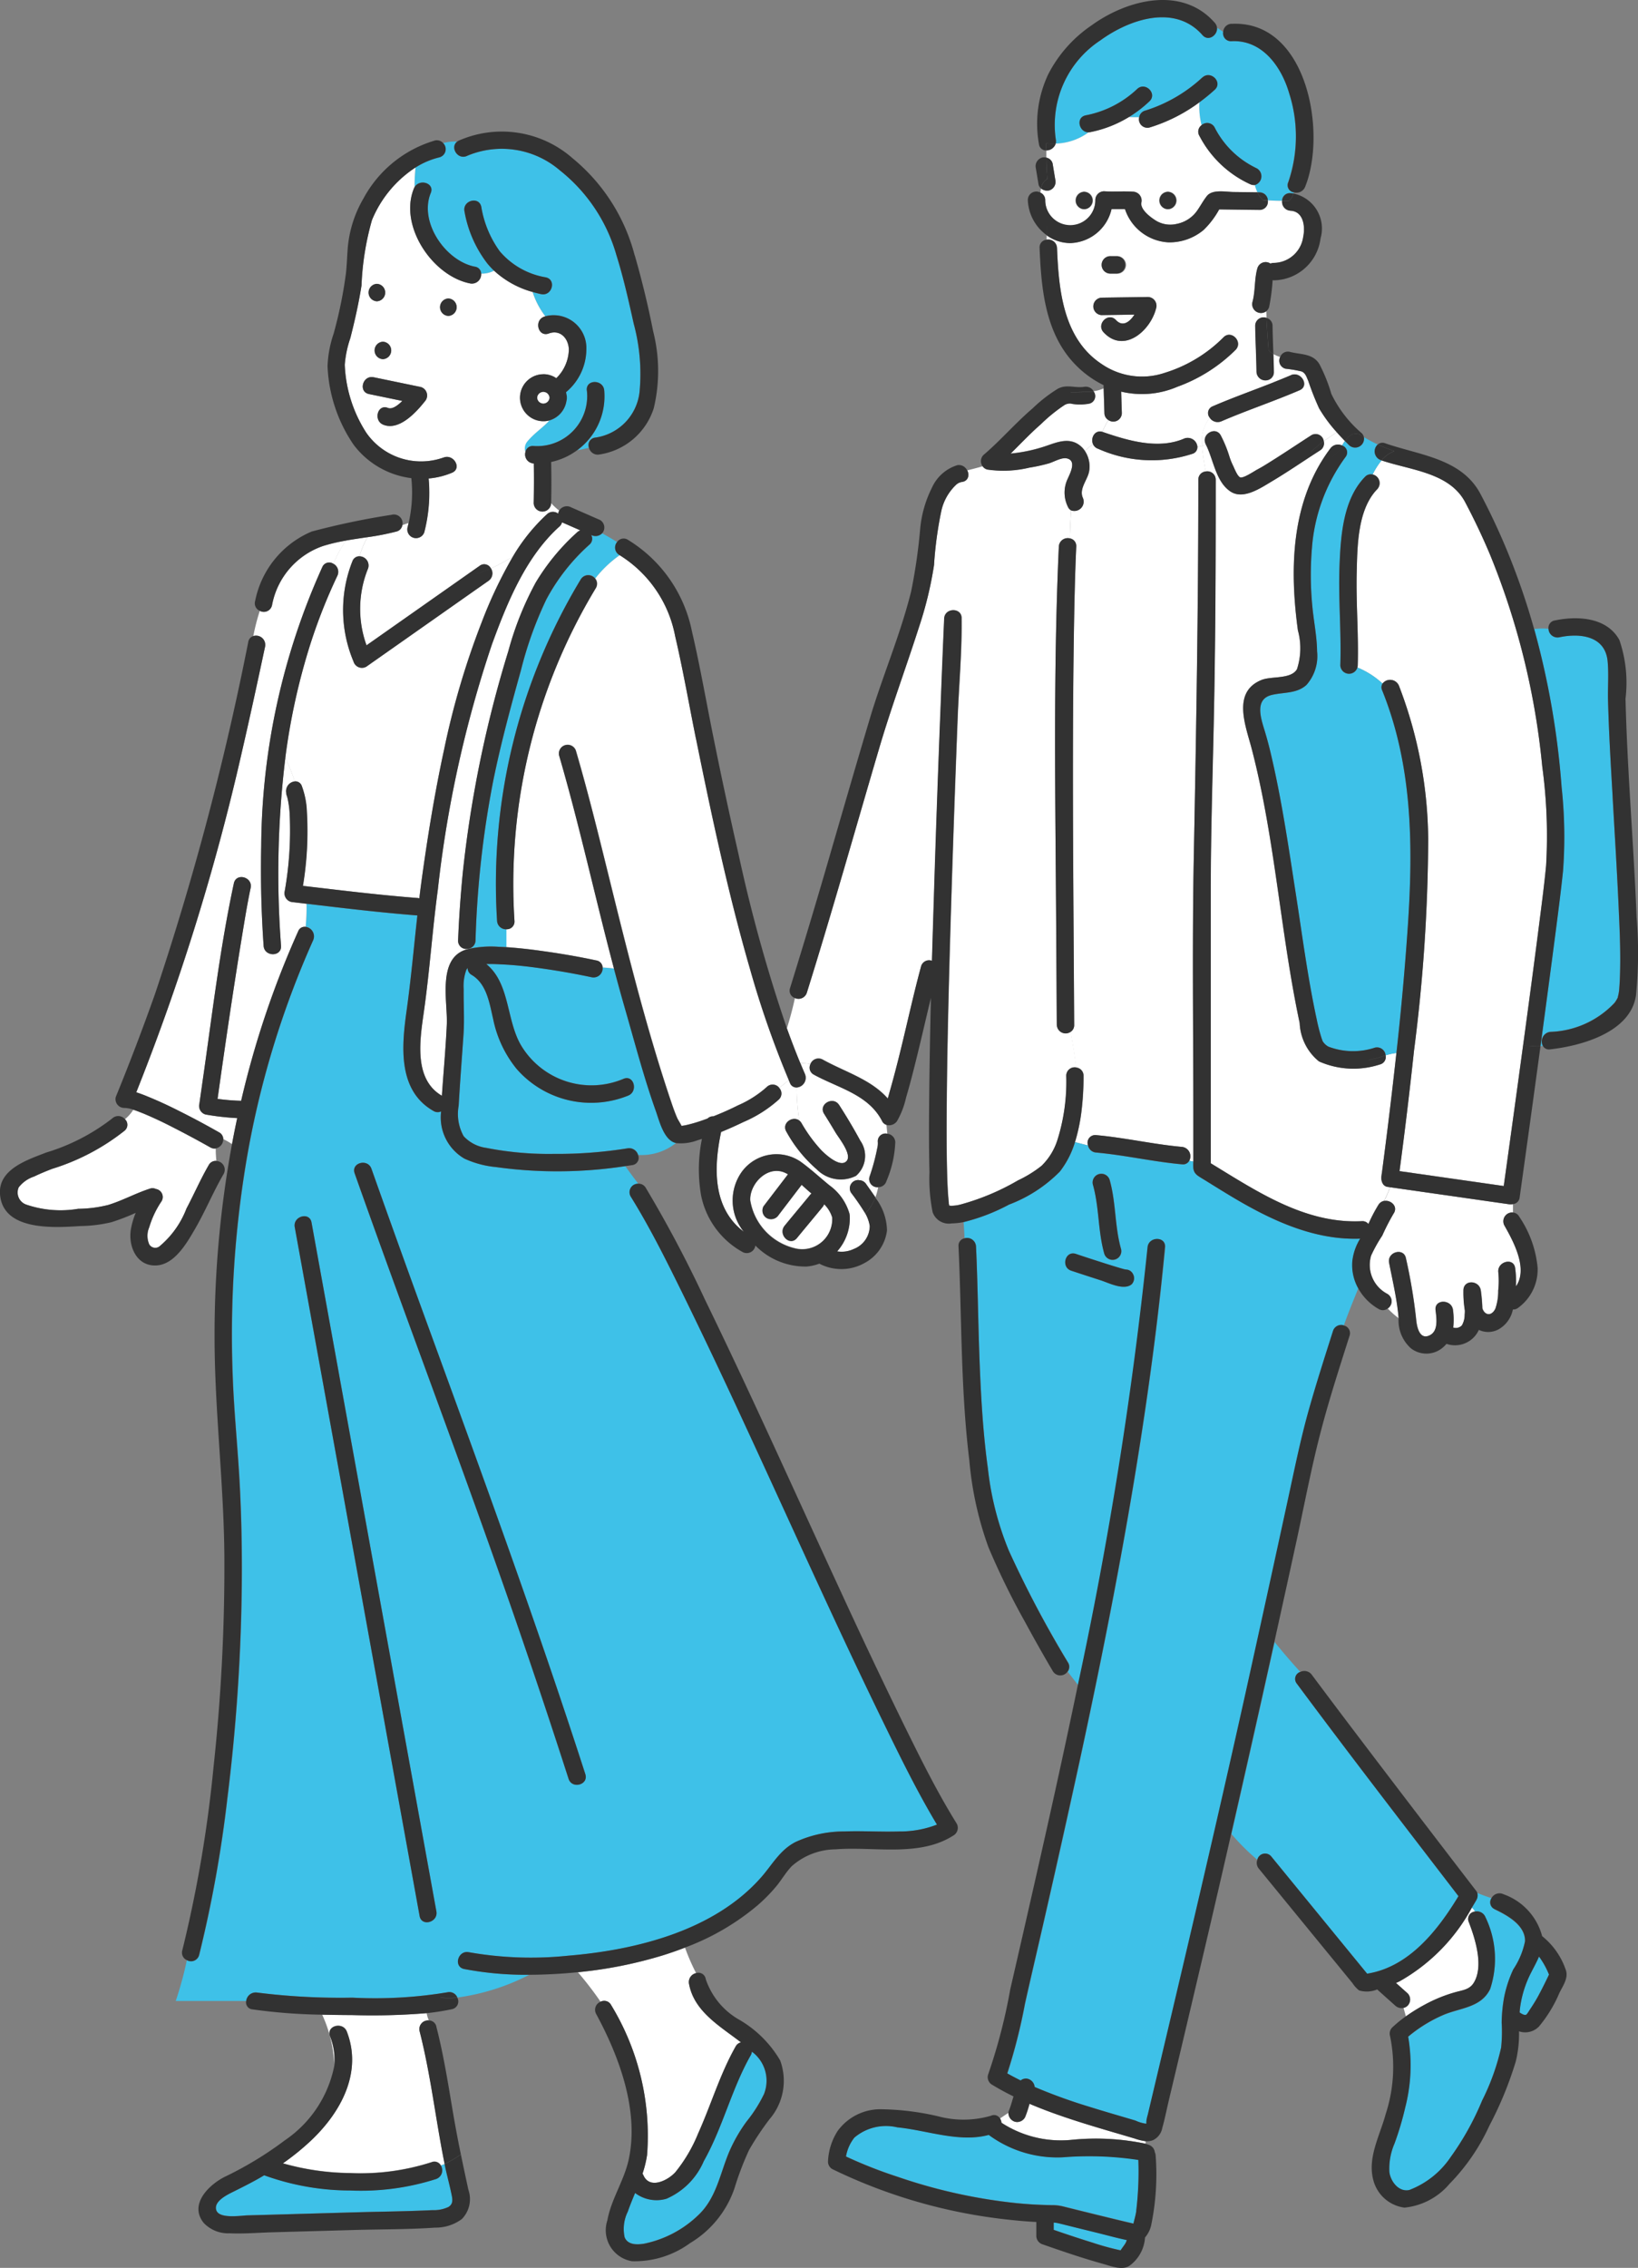 <svg xmlns="http://www.w3.org/2000/svg" width="85.449" height="118.221"><rect width="100%" height="100%" fill="#808080" stroke="none"/><defs><clipPath id="a"><path fill="none" d="M0 0h85.449v118.221H0z"/></clipPath></defs><g clip-path="url(#a)"><path d="m58.381 66.319.019-.016-.017.006v.01m-22.909-7.623c-.018 0-.023 0 0 0" fill="#8fd9da"/><path d="M39.222 106.944a.461.461 0 0 1-.062.193c-1 1.754-1.454 3.757-2.447 5.513a3.725 3.725 0 0 1-1.947 1.962 1.85 1.85 0 0 1-1.637-.3c-.132.32-.266.641-.381.972a2.042 2.042 0 0 0-.164 1.338c.168.409.658.392 1.028.33a5.734 5.734 0 0 0 2.828-1.5c.931-.889 1.117-2.147 1.6-3.29a8.016 8.016 0 0 1 .908-1.581 7.321 7.321 0 0 0 .921-1.458 1.881 1.881 0 0 0-.645-2.177" fill="#3ec1e8"/><path d="M35.578 58.753a.034.034 0 0 0-.008-.031.067.067 0 0 1 .008.031m23.512 57.246c-.021.008-.012.012 0 0m-9.641-53.154c-.037-.032-.045 0 0 0m.109.161a.073.073 0 0 0-.01-.045.12.12 0 0 1 .01.045" fill="#8fd9da"/><path d="m25.482 30.278-.8.559-5.577 3.917a.459.459 0 0 1-.667-.271 6.9 6.9 0 0 1-.045-5.255.382.382 0 0 1 .365-.229 4.172 4.172 0 0 1 .418-1c-.376.057-.752.11-1.126.176a5.953 5.953 0 0 0-.657 1.214.476.476 0 0 1 .2.623 28.98 28.98 0 0 0-1.4 3.535 33.815 33.815 0 0 0-1.316 5.959 8.366 8.366 0 0 1 .494 1.225.352.352 0 0 1 .364.236 4.272 4.272 0 0 1 .267 1.355 17.338 17.338 0 0 1-.206 3.856c1.99.236 3.975.477 5.973.632a.552.552 0 0 1 .1.018c.033-.271.068-.543.105-.815.317-2.324.694-4.645 1.189-6.938a41.358 41.358 0 0 1 1.957-6.625 23.37 23.37 0 0 1 1.634-3.43c-.374.217-.753.431-1.146.611a.474.474 0 0 1-.126.647" fill="#fff"/><path d="M34.217 57.904c-.624-1.751-1.1-3.564-1.612-5.349q-.3-1.028-.569-2.063c-.2-.032-.4-.043-.6-.057a.475.475 0 0 1-.568.506c-.935-.2-1.882-.364-2.829-.492a20.724 20.724 0 0 0-1.943-.183c-.235-.009-.482-.021-.728-.014 1.245 1.015 1.034 2.91 1.811 4.234a4.28 4.28 0 0 0 5.349 1.747c.543-.219.777.659.242.876a5.156 5.156 0 0 1-5.826-1.4 5.99 5.99 0 0 1-1.217-2.588c-.193-.815-.332-1.83-1.117-2.3a.416.416 0 0 1-.217-.368.628.628 0 0 0-.073.119 2.456 2.456 0 0 0-.132.989c-.014.792.045 1.572-.008 2.364-.085 1.237-.183 2.475-.253 3.713a2.389 2.389 0 0 0 .262 1.587 1.956 1.956 0 0 0 1.171.607 16.87 16.87 0 0 0 3.537.315 23.094 23.094 0 0 0 3.846-.291.485.485 0 0 1 .544.348 2.853 2.853 0 0 0 1.985-.629.732.732 0 0 1-.219-.089c-.471-.3-.666-1.1-.838-1.587M32.19 28.258c-.252-.164-.515-.311-.776-.457a.481.481 0 0 1-.569.092.4.4 0 0 1-.091.5 10.393 10.393 0 0 0-2.246 2.851 19.368 19.368 0 0 0-1.329 3.7c-.534 1.917-1.062 3.858-1.455 5.809a51.083 51.083 0 0 0-.915 8.276.439.439 0 0 1-.382.432v.006a5.449 5.449 0 0 1 1.587-.114c.136 0 .272.011.408.019v-.93a.465.465 0 0 1-.49-.437 30.682 30.682 0 0 1 4.373-17.816.457.457 0 0 1 .751-.036 5.952 5.952 0 0 1 1.274-1.211l-.023-.015a.446.446 0 0 1-.114-.668" fill="#3ec1e8"/><path d="M36.312 38.532c-.364-1.789-.675-3.6-1.091-5.373a6.355 6.355 0 0 0-2.894-4.217 5.966 5.966 0 0 0-1.273 1.211.406.406 0 0 1 .032.495 29.828 29.828 0 0 0-4.249 17.357.4.4 0 0 1-.419.436v.93c.623.039 1.245.113 1.864.2.947.13 1.894.292 2.829.492a.384.384 0 0 1 .326.369c.2.015.4.026.6.058-.983-3.7-1.791-7.445-2.865-11.121a.455.455 0 0 1 .876-.241c.666 2.279 1.228 4.589 1.8 6.894.93 3.764 1.876 7.547 3.107 11.227.117.347.234.7.381 1.034.031.07.168.29.223.4h.007c.066-.009.148-.021.236-.04a7.421 7.421 0 0 0 .8-.23c.105-.036.21-.075.314-.113a.406.406 0 0 1 .3-.113q.66-.257 1.293-.575a5.565 5.565 0 0 0 1.487-.947.433.433 0 0 1 .659.04c.169-.13.333-.266.5-.406a50.023 50.023 0 0 1-2.017-5.78c-1.143-3.945-2-7.969-2.816-11.991" fill="#fff"/><path d="M45.139 63.255a12.406 12.406 0 0 0-.738-1.075.432.432 0 0 1 .415-.662 7.41 7.41 0 0 1-.174-.215 1.761 1.761 0 0 1-2.032-.346A7.121 7.121 0 0 1 41.031 59c-.272-.443.313-.851.663-.592a12.439 12.439 0 0 1-.136-1.721.354.354 0 0 1-.35-.237c-.021-.049-.04-.1-.062-.147-.163.14-.327.276-.5.406a.426.426 0 0 1-.017.6 6.677 6.677 0 0 1-1.86 1.181c-.377.182-.762.356-1.154.514-.4 1.885-.436 3.981 1.183 5.2a2.577 2.577 0 0 1-.109-3.115 2.238 2.238 0 0 1 3.08-.532c.521.376 1.007.827 1.505 1.234a2.765 2.765 0 0 1 1.041 1.471.635.635 0 0 1 .011.065c0 .018 0 .036.006.056a2.6 2.6 0 0 1-.657 1.847 1.458 1.458 0 0 0 .858-.121 1.3 1.3 0 0 0 .842-1.2 1.914 1.914 0 0 0-.233-.658" fill="#fff"/><path d="M46.02 58.43c-.716-1.389-2.283-1.713-3.555-2.416a.409.409 0 0 1-.185-.543 2.081 2.081 0 0 0-.528-.045c.078.189.158.378.239.566a.506.506 0 0 1-.434.7 12.316 12.316 0 0 0 .135 1.721.464.464 0 0 1 .121.134 7.678 7.678 0 0 0 1.036 1.417c.215.219 1 .94 1.32.56.293-.343-.415-1.2-.585-1.492q-.288-.486-.59-.964c-.314-.5.472-.951.785-.458.385.606.764 1.221 1.1 1.855a1.375 1.375 0 0 1-.224 1.835l-.015.01c.057.072.114.143.173.214a.447.447 0 0 1 .37.2c.151.219.321.45.483.692a3.135 3.135 0 0 0 .144-.527.425.425 0 0 1-.45-.555 10.914 10.914 0 0 0 .4-1.482 1.01 1.01 0 0 0 .029-.318.4.4 0 0 1 .5-.429c-.015-.156-.033-.314-.047-.474a.39.39 0 0 1-.227-.2" fill="#fff"/><path d="M32.151 13.279a8.655 8.655 0 0 0-2.947-4.4 4.648 4.648 0 0 0-4.822-.76c-.493.253-.931-.44-.53-.739a2.228 2.228 0 0 0-.738.082.44.44 0 0 1-.2.741 4.159 4.159 0 0 0-1.233.524 8.794 8.794 0 0 0-.051 1.023c.264-.442 1.053-.2.84.311-.622 1.513.771 3.543 2.3 3.841a.376.376 0 0 1 .327.364 1.377 1.377 0 0 0 .675-.154 4.123 4.123 0 0 1-.349-.372 6.189 6.189 0 0 1-1.194-2.715c-.118-.572.758-.814.876-.242a5.444 5.444 0 0 0 .964 2.318 4.011 4.011 0 0 0 2.4 1.357c.572.121.329 1-.241.876a6.43 6.43 0 0 1-.445-.112 4.176 4.176 0 0 0 .666 1.266 1.709 1.709 0 0 1 2.134 1.721 2.928 2.928 0 0 1-1.062 2.239c.011.039.019.079.027.12a.463.463 0 0 1 .02.165.472.472 0 0 1-.02.167 1.259 1.259 0 0 1-.891 1.018c-.344.381-.777.645-1.15 1.091a.567.567 0 0 0-.1.547.388.388 0 0 1 .423-.309 2.607 2.607 0 0 0 2.781-2.9c-.053-.583.856-.577.909 0a3.481 3.481 0 0 1-1.402 3.119c.2-.023.4-.078.6-.121a.393.393 0 0 1 .306-.53 2.7 2.7 0 0 0 2.339-2.406 10.011 10.011 0 0 0-.309-3.543c-.264-1.194-.539-2.422-.908-3.589" fill="#3ec1e8"/><path d="M35.941 103.409a.479.479 0 0 1 .372-.554 11.027 11.027 0 0 1-.578-1.326q-.59.227-1.194.414a22.538 22.538 0 0 1-4.393.868 17.861 17.861 0 0 1 1.181 1.534.408.408 0 0 1 .554.181 13.082 13.082 0 0 1 1.872 7.807 5.585 5.585 0 0 1-.238.975.459.459 0 0 1 .044.079c.33.763 1.292.269 1.673-.16a7.919 7.919 0 0 0 1.186-2.019c.676-1.5 1.14-3.1 1.956-4.53a.414.414 0 0 1 .277-.213c-1.1-.85-2.449-1.608-2.712-3.057" fill="#fff"/><path d="M23.201 112.833c0-.009 0-.018-.006-.027a1.934 1.934 0 0 1-.2.074.477.477 0 0 1-.241.7 12.883 12.883 0 0 1-4.489.6 13.186 13.186 0 0 1-4.462-.784l-.015-.007-.079.048c-.481.285-.978.533-1.478.783-.308.154-1.088.509-.946.982s1.288.287 1.623.278l1.8-.05 3.95-.112c1.3-.036 2.6-.046 3.9-.111a1.805 1.805 0 0 0 .84-.165c.26-.16.215-.4.16-.666-.108-.517-.251-1.028-.356-1.547" fill="#3ec1e8"/><path d="M22.373 105.323a1.543 1.543 0 0 1-.116-.382 34.7 34.7 0 0 1-3.875.1c-.522 0-1.049-.009-1.575-.021a6.928 6.928 0 0 1 .633 2.649 3.367 3.367 0 0 0-.223-1.532c-.211-.547.668-.781.876-.241.819 2.118-.3 4.177-1.824 5.637a12.992 12.992 0 0 1-1.512 1.231 13.265 13.265 0 0 0 3.51.508 12.145 12.145 0 0 0 4.248-.568.381.381 0 0 1 .483.172 1.834 1.834 0 0 0 .2-.074c-.466-2.3-.723-4.643-1.305-6.919a.455.455 0 0 1 .482-.564m35.836 5.869c-.759-.223-1.518-.448-2.27-.695s-1.5-.514-2.225-.825a6.5 6.5 0 0 1-.2.619.465.465 0 0 1-.56.317.479.479 0 0 1-.338-.473c-.151.1-.3.2-.447.3a.518.518 0 0 1 .074.222 5.664 5.664 0 0 0 3.624.894 12.694 12.694 0 0 1 3.892.2v-.133a2.975 2.975 0 0 1-.554-.137c-.33-.1-.662-.2-.994-.294m18.741-11.531a.584.584 0 0 0-.171-.213 9.72 9.72 0 0 1-3.766 3.841c-.063.031-.128.059-.193.088l.606.542a.458.458 0 0 1 0 .642.434.434 0 0 1-.213.117c.044.148.084.3.126.447a9.118 9.118 0 0 1 .967-.6 7.612 7.612 0 0 1 1.658-.67c.367-.1.705-.136.917-.483.526-.865.071-2.3-.266-3.169a.387.387 0 0 1 .334-.539M57.611 21.53q-.021-.641-.04-1.283a1.843 1.843 0 0 1-.523.147.4.4 0 0 1-.249.644 2.765 2.765 0 0 1-.833.014.524.524 0 0 0-.432.053 8.276 8.276 0 0 0-1.233 1c-.555.483-1.057 1.018-1.58 1.532a8.073 8.073 0 0 0 1.648-.331c.572-.171 1.211-.513 1.8-.2a1.205 1.205 0 0 1 .43.4 3.4 3.4 0 0 1 .423-.351c-.139-.309.083-.755.479-.646a5.028 5.028 0 0 1 .321-.614.428.428 0 0 1-.211-.365" fill="#fff"/><path d="M62.463 23.295a.352.352 0 0 1-.237.355 6.838 6.838 0 0 1-4.936-.253.446.446 0 0 1-.27-.24 3.463 3.463 0 0 0-.423.351 1.465 1.465 0 0 1 .216 1.069c-.089.446-.534.9-.325 1.369a.486.486 0 0 1-.615.652q-.041.73-.065 1.466a.4.4 0 0 1 .335.428c-.07 1.551-.1 3.1-.126 4.654-.1 6.759-.018 13.519.018 20.279a.411.411 0 0 1-.185.363c.1.619.211 1.239.287 1.858a.423.423 0 0 1 .392.435 14.506 14.506 0 0 1-.086 1.656 9.508 9.508 0 0 1-.36 1.8c.228.058.452.118.675.173a.4.4 0 0 1 .421-.537c1.5.134 2.977.479 4.481.614a.493.493 0 0 1 .378.725c.071.008.143.026.215.037v-2.274c0-4.547-.064-9.1.024-13.646.126-6.54.24-13.078.236-19.619a.421.421 0 0 1 .38-.433c-.071-.457-.156-.914-.181-1.34-.083.022-.167.041-.25.06" fill="#fff"/><path d="M67.254 4.864c-.4-1.4-1.411-2.8-3.009-2.717a.409.409 0 0 1-.436-.477 2.314 2.314 0 0 0-.321-.222c.036.382-.445.739-.759.382-1.441-1.642-3.824-.82-5.331.279a5.269 5.269 0 0 0-2.317 5.163.48.48 0 0 1-.006.216 3.044 3.044 0 0 0 1.718-.59c-.5.009-.691-.778-.15-.886a5.365 5.365 0 0 0 2.679-1.371c.425-.4 1.068.24.642.642a6.454 6.454 0 0 1-1.069.819c.177.006.354.009.534.01a.425.425 0 0 1 .31-.343 7.8 7.8 0 0 0 2.983-1.731c.432-.393 1.075.248.642.642a9.814 9.814 0 0 1-.8.653 3.966 3.966 0 0 0 .114 1.192.44.44 0 0 1 .676.107 4.717 4.717 0 0 0 2.141 2.113.474.474 0 0 1-.04.9 2.228 2.228 0 0 0 .134.38h.11a.433.433 0 0 1 .437.417c.247.015.5.022.743.024a.4.4 0 0 1 .436-.4c.055 0 .108.009.16.015l.018-.058a.375.375 0 0 1-.295-.53 7.369 7.369 0 0 0 .051-4.637" fill="#3ec1e8"/><path d="M67.32 10.982a.46.46 0 0 1-.436-.513c-.246 0-.5-.01-.744-.025a.429.429 0 0 1-.436.492l-2.1-.026a4.514 4.514 0 0 1-.81 1.069 2.787 2.787 0 0 1-1.829.649 2.531 2.531 0 0 1-2.277-1.734c-.233 0-.466.006-.7 0a2.278 2.278 0 0 1-2.147 1.771 2.1 2.1 0 0 1-1.236-.4c0 .076-.006.153-.009.23a.459.459 0 0 1 .546.432c.089 2.191.321 4.717 2.316 6.041a3.717 3.717 0 0 0 3.3.468 7.379 7.379 0 0 0 3.061-1.845c.4-.428 1.042.216.643.643a8.33 8.33 0 0 1-3.041 1.926 4.673 4.673 0 0 1-2.933.253l.036 1.117a.446.446 0 0 1-.7.367 5.028 5.028 0 0 0-.321.614l.032.01c1.312.45 2.888.921 4.236.345a.509.509 0 0 1 .7.43c.083-.019.167-.039.25-.06a1.844 1.844 0 0 1 .4-1.454.377.377 0 0 1 .147-.6c1.049-.452 2.126-.832 3.187-1.253l-.117-.223a.466.466 0 0 1-.784-.317c-.011-.8-.056-1.6-.067-2.4a.439.439 0 0 1 .586-.419l-.015-.34a.461.461 0 0 1-.717-.481c.162-.572.095-1.185.257-1.76a.448.448 0 0 1 .683-.249.46.46 0 0 1 .189-.036 1.571 1.571 0 0 0 1.514-1.358c.113-.535.018-1.324-.664-1.36m-9.375 2.371h.321a.455.455 0 1 1 0 .909h-.321a.455.455 0 1 1 0-.909m2.369 2.7c-.279 1.168-1.674 2.409-2.743 1.268-.4-.427.242-1.07.643-.642.359.383.725.1.965-.282l-1.707.025a.455.455 0 0 1 0-.909l2.408-.036a.459.459 0 0 1 .438.575m-5.19 37.37q-.013-2.58-.032-5.159c-.039-6.586-.157-13.193.139-19.774a.463.463 0 0 1 .573-.428q.024-.737.065-1.467a.4.4 0 0 1-.168-.194 1.665 1.665 0 0 1 0-1.467c.125-.288.476-.95-.073-1.052-.26-.049-.646.175-.887.253a8.323 8.323 0 0 1-1.043.232 5.818 5.818 0 0 1-2.2.1.382.382 0 0 1-.245-.164c-.25.079-.526.143-.8.217a.384.384 0 0 1-.273.6.572.572 0 0 0-.33.169 2.663 2.663 0 0 0-.746 1.325 19.938 19.938 0 0 0-.385 2.841 19.565 19.565 0 0 1-.779 3.219c-.676 2.117-1.451 4.193-2.08 6.326-1.254 4.249-2.451 8.515-3.775 12.744a.454.454 0 0 1-.62.28q-.172.792-.42 1.582c.22.611.452 1.218.7 1.817a2.077 2.077 0 0 1 .528.045.45.45 0 0 1 .645-.242c1.187.656 2.513 1.031 3.394 2.03.046-.158.087-.317.131-.468.2-.709.383-1.426.56-2.143.347-1.422.661-2.859 1.047-4.269a.43.43 0 0 1 .57-.3q.045-1.638.1-3.277.155-5.032.355-10.062.087-2.248.183-4.5c.025-.584.934-.585.908 0v.074c.018 1.7-.141 3.413-.206 5.107q-.189 4.915-.343 9.833c-.1 3.356-.194 6.713-.225 10.07-.011 1.221-.016 2.443.014 3.663.01.419.023.838.052 1.255.011.147.023.295.039.441v.046c0 .009 0 .018.006.032s.01.052.015.078c.032 0 .067.011.1.012a2.006 2.006 0 0 0 .523-.075 12.407 12.407 0 0 0 2.968-1.251 6.21 6.21 0 0 0 1.227-.758 3.23 3.23 0 0 0 .829-1.347 10.086 10.086 0 0 0 .461-3.347.437.437 0 0 1 .517-.435c-.075-.619-.185-1.239-.287-1.858a.46.46 0 0 1-.723-.363" fill="#fff"/><path d="M84.127 41.523c-.1-1.65-.194-3.3-.239-4.956-.019-.693.043-1.411-.023-2.1-.126-1.325-1.445-1.476-2.518-1.248a.47.47 0 0 1-.566-.44 3 3 0 0 0-.751.014 42.617 42.617 0 0 1 1.43 8.237 24.156 24.156 0 0 1 .075 4.368c-.109 1.04-.245 2.078-.377 3.115q-.387 3.012-.8 6.022c.041 0 .083-.008.125-.015a.5.5 0 0 1 .376-.734 4.818 4.818 0 0 0 3.364-1.516 1.813 1.813 0 0 0 .168-.277v-.019a2.5 2.5 0 0 0 .049-.221 1.673 1.673 0 0 0 .025-.218c.012-.132.02-.264.027-.4.066-1.384-.009-2.778-.072-4.161-.083-1.819-.194-3.637-.3-5.456" fill="#3ec1e8"/><path d="M77.721 28.892a32.437 32.437 0 0 0-1.291-2.717c-.819-1.547-2.861-1.665-4.36-2.175a3.756 3.756 0 0 0-.466.736.462.462 0 0 1 .244.767c-1.029 1.056-1.038 2.965-1.072 4.336-.04 1.615.1 3.231.053 4.845a.449.449 0 0 1-.016.113 4.35 4.35 0 0 1 1.309.836.5.5 0 0 1 .855.111 22.711 22.711 0 0 1 1.527 8 88.24 88.24 0 0 1-.74 11.017q-.34 3.147-.757 6.286l5.437.777q.375-2.689.743-5.379l.264-1.934a1.583 1.583 0 0 0-.163.017 1.583 1.583 0 0 1 .163-.017q.455-3.34.884-6.685c.113-.9.232-1.8.317-2.7a26.847 26.847 0 0 0-.2-5.174 38.928 38.928 0 0 0-2.731-11.06" fill="#fff"/><path d="M72.085 61.167c0-.028.014-.1.019-.147.014-.1.028-.2.04-.306q.117-.888.227-1.776.25-2.021.474-4.047a3.207 3.207 0 0 0-.564.123.408.408 0 0 1-.318.479 4.436 4.436 0 0 1-3.16-.164 2.716 2.716 0 0 1-1.008-2c-1.01-4.735-1.281-9.624-2.507-14.316-.309-1.181-1.033-2.939.517-3.567.521-.211 1.534-.025 1.849-.561a3.511 3.511 0 0 0 .049-2.024c-.44-3.248-.357-6.772 1.7-9.494a.487.487 0 0 1 .6-.145c.051-.08.1-.16.155-.233-.145-.149-.288-.3-.428-.459-.228.161-.458.314-.677.472a.436.436 0 0 1-.2.477c-.844.543-1.675 1.117-2.538 1.629-.576.342-1.459.943-2.117.519-.777-.5-.9-1.671-1.292-2.445a5.282 5.282 0 0 1-.2.053c.025.426.11.884.181 1.34a.438.438 0 0 1 .529.433c0 3.965-.01 7.933-.087 11.9-.062 3.175-.172 6.353-.173 9.529v14.2c2.42 1.472 4.923 3.164 7.879 3.019a.392.392 0 0 1 .346.147 8.086 8.086 0 0 1 .528-1.006.447.447 0 0 1 .294-.2 5.174 5.174 0 0 0 .307-.711l-.134-.019c-.267-.039-.347-.341-.317-.559l.019-.145" fill="#fff"/><path d="M72.121 35.632a4.366 4.366 0 0 0-1.309-.836.455.455 0 0 1-.892-.113c.055-1.734-.109-3.468-.041-5.2.061-1.54.186-3.45 1.326-4.62a.407.407 0 0 1 .4-.125 3.822 3.822 0 0 1 .467-.736l-.047-.016a.483.483 0 0 1-.149-.815 7.626 7.626 0 0 1-.726-.385.463.463 0 0 1-.767.428 15.373 15.373 0 0 1-.22-.222c-.053.074-.1.153-.155.233a.38.38 0 0 1 .184.6 9.168 9.168 0 0 0-1.755 4.765 16.772 16.772 0 0 0 .021 3c.071.789.24 1.574.249 2.368a2.269 2.269 0 0 1-.551 1.745c-.506.463-1.181.377-1.8.522-.926.216-.587 1.21-.384 1.866.129.417.237.839.337 1.263.557 2.37.909 4.79 1.281 7.194.34 2.2.624 4.425 1.1 6.6a9.317 9.317 0 0 0 .236.925c.019.059.039.118.062.176l.006.015.009.014a.818.818 0 0 0 .3.284 3.625 3.625 0 0 0 2.422.052.45.45 0 0 1 .56.4 3.15 3.15 0 0 1 .564-.122c.243-2.222.452-4.448.6-6.678.274-4.134.238-8.32-1.345-12.229a.365.365 0 0 1 .021-.353" fill="#3ec1e8"/><path d="M68.245 19.851c-.088-.2-.139-.4-.343-.487a6.49 6.49 0 0 0-.84-.143.431.431 0 0 1-.282-.613 1.669 1.669 0 0 1-.353-.153c.011.31.02.62.024.93a.412.412 0 0 1-.125.317c.038.074.079.149.118.223.3-.119.6-.24.9-.368.532-.229.994.554.458.785-1.346.58-2.739 1.041-4.084 1.621a.493.493 0 0 1-.606-.182 1.842 1.842 0 0 0-.4 1.453l.2-.053-.01-.02c-.27-.518.514-.977.785-.458a6.546 6.546 0 0 1 .449 1.1 3.228 3.228 0 0 0 .194.479c.057.117.219.545.369.6.167.059.707-.306.872-.4.126-.067.251-.136.373-.211.829-.506 1.637-1.053 2.454-1.579a.429.429 0 0 1 .658.307c.22-.158.449-.31.677-.471a7.644 7.644 0 0 1-.919-1.242 14.419 14.419 0 0 1-.568-1.438M65.257 9.621a5.607 5.607 0 0 1-2.683-2.53.42.42 0 0 1 .108-.565 3.972 3.972 0 0 1-.114-1.193 8.57 8.57 0 0 1-2.59 1.31.443.443 0 0 1-.552-.533c-.18 0-.356 0-.534-.01a6.193 6.193 0 0 1-2.011.786.517.517 0 0 1-.091.01 3.041 3.041 0 0 1-1.717.589.509.509 0 0 1-.49.356v.375a.424.424 0 0 1 .33.317l.137.828a.466.466 0 0 1-.317.559.5.5 0 0 1-.423-.1 1.5 1.5 0 0 0-.03.223.43.43 0 0 1 .247.389 1.307 1.307 0 1 0 2.613-.007.46.46 0 0 1 .454-.454c.5.034 1.006-.013 1.509.021a.463.463 0 0 1 .438.575c-.057.342.435.721.674.879a1.45 1.45 0 0 0 1.176.225 1.7 1.7 0 0 0 1.1-.75c.155-.229.294-.487.467-.7.292-.367.972-.218 1.388-.213l1.247.015a2.207 2.207 0 0 1-.134-.38.442.442 0 0 1-.2-.025m-8.7 1.285a.454.454 0 0 1 0-.908.454.454 0 0 1 0 .908m4.367 0a.454.454 0 0 1 0-.908.454.454 0 0 1 0 .908" fill="#fff"/><path d="M70.953 64.569c-2.5.093-4.826-1.051-6.913-2.319-.434-.264-.863-.537-1.3-.8-.24-.147-.452-.245-.488-.551a2.614 2.614 0 0 1 0-.347c-.071-.012-.143-.03-.215-.038a.368.368 0 0 1-.378.184c-1.5-.134-2.977-.479-4.481-.614a.464.464 0 0 1-.421-.372c-.223-.054-.447-.115-.675-.173a4.719 4.719 0 0 1-.787 1.53 7.365 7.365 0 0 1-2.649 1.721 10.127 10.127 0 0 1-2.379.915c.023.283.038.566.05.849a.466.466 0 0 1 .6.423c.092 1.96.108 3.925.183 5.886.073 1.9.178 3.809.438 5.695a15.714 15.714 0 0 0 1.093 4.281 56.8 56.8 0 0 0 3.095 5.827.408.408 0 0 1-.024.48c.181.238.364.466.541.7a213.293 213.293 0 0 0 3.636-22.818c.056-.578.964-.582.909 0-.309 3.2-.719 6.393-1.206 9.572-.878 5.739-2.006 11.437-3.232 17.112a729.008 729.008 0 0 1-1.912 8.556c-.319 1.4-.646 2.79-.96 4.186a28.656 28.656 0 0 1-.924 3.637q.344.194.7.369a.417.417 0 0 1 .389-.081.487.487 0 0 1 .34.42 28.219 28.219 0 0 0 2.868 1.036c.794.248 1.594.478 2.391.715a1.8 1.8 0 0 0 .544.161c.049 0 0 .012.034-.2.012-.087.042-.177.062-.263l.355-1.491c1.616-6.809 3.22-13.622 4.739-20.455q1.133-5.1 2.235-10.2c.335-1.546.649-3.095 1.079-4.617.388-1.374.824-2.733 1.256-4.092a.45.45 0 0 1 .557-.3c.231-.658.5-1.3.753-1.934a2.47 2.47 0 0 1-.3-1.411 2.826 2.826 0 0 1 .407-1.171m-13.075-3.078c.344 1.2.261 2.427.6 3.623a.454.454 0 0 1-.875.241c-.344-1.2-.261-2.427-.6-3.623a.454.454 0 0 1 .875-.241m1.143 5.457c-.418.327-1.193-.082-1.628-.22q-.762-.242-1.519-.495c-.552-.185-.314-1.062.242-.876q.632.21 1.266.415c.3.1.608.194.914.287l.322.092a1.161 1.161 0 0 0 .123.023.413.413 0 0 1 .347.219v.006a.456.456 0 0 1-.071.551" fill="#3ec1e8"/><path d="M78.926 63.205v-.437a.665.665 0 0 1-.219.006l-6.19-.884a5.217 5.217 0 0 1-.307.711c.347-.063.738.287.49.656a11.553 11.553 0 0 0-.591 1.148 7.59 7.59 0 0 0-.582 1.041 1.7 1.7 0 0 0 .848 2 .447.447 0 0 1 .017.761 4.241 4.241 0 0 0 .577.513c-.009-.1-.018-.2-.029-.3-.1-.871-.3-1.73-.468-2.59-.112-.572.764-.815.876-.241a28.393 28.393 0 0 1 .531 3.16c.028.364.16 1.132.716.854.454-.227.344-.9.3-1.313-.069-.581.841-.574.909 0a3.727 3.727 0 0 1 .012.911.435.435 0 0 0 .453-.113 1.1 1.1 0 0 0 .144-.56c.006-.071.008-.142.01-.213a5.81 5.81 0 0 1-.074-1.032c-.015-.6.839-.563.908 0a9.1 9.1 0 0 1 .079.916c.121.375.487.432.683.009a2.793 2.793 0 0 0 .144-.929 4.553 4.553 0 0 0 .008-.939c-.083-.573.792-.818.875-.241a5.055 5.055 0 0 1 .04.959c.649-.911-.129-2.346-.6-3.176a.462.462 0 0 1 .449-.679" fill="#fff"/><path d="M67.646 87.76a.384.384 0 0 1 .185-.606 35.723 35.723 0 0 1-1.338-1.555q-1.106 5.008-2.252 10.007a11.977 11.977 0 0 0 1.348 1.341.417.417 0 0 1 .723-.18l.637.779 4.369 5.34c2.172-.343 3.681-2.25 4.764-4.041l-.626-.815c-2.62-3.41-5.245-6.817-7.811-10.269m10.327 11.766a.39.39 0 0 1-.166-.58c-.253-.079-.5-.173-.743-.27a.487.487 0 0 1-.045.367q-.117.2-.238.4a.576.576 0 0 1 .171.213.48.48 0 0 1 .542.3 5 5 0 0 1 .243 3.74c-.483.993-1.6.97-2.5 1.373a7.438 7.438 0 0 0-1.781 1.109 8.813 8.813 0 0 1-.155 3.7 15.309 15.309 0 0 1-.559 1.876 3.31 3.31 0 0 0-.266 1.481c.061.487.485 1.055 1.038.937a4.543 4.543 0 0 0 2.161-1.72 14.5 14.5 0 0 0 1.638-2.943 11.981 11.981 0 0 0 .993-2.763 7.9 7.9 0 0 0 .028-1.3 8.055 8.055 0 0 1 .134-1.351 6.385 6.385 0 0 1 .471-1.422 4.1 4.1 0 0 0 .614-1.472c.014-.842-.938-1.355-1.582-1.665M38.971 74.509c-1.1-2.368-2.2-4.733-3.356-7.073-.845-1.713-1.7-3.436-2.709-5.06a.444.444 0 0 1 .39-.671c-.228-.3-.453-.6-.673-.913a24.217 24.217 0 0 1-4.344.256 23.614 23.614 0 0 1-2.414-.209 5.03 5.03 0 0 1-1.637-.438 2.485 2.485 0 0 1-1.216-2.462.42.42 0 0 1-.4-.023c-1.883-1.071-1.659-3.4-1.4-5.234.23-1.648.377-3.3.56-4.958-1.933-.151-3.855-.382-5.78-.61a10.048 10.048 0 0 1-.046 1.2.5.5 0 0 1 .394.691 47.571 47.571 0 0 0-3.492 11.584 54.933 54.933 0 0 0-.7 11.127c.066 1.9.268 3.785.367 5.681s.128 3.815.1 5.722a97.739 97.739 0 0 1-.742 10.6 64.977 64.977 0 0 1-1.475 8.19.435.435 0 0 1-.649.264 18.674 18.674 0 0 1-.581 2.135h3.682a.5.5 0 0 1 .565-.44 34.842 34.842 0 0 0 4.974.266 23.037 23.037 0 0 0 4.954-.279.45.45 0 0 1 .523.273 11.582 11.582 0 0 0 3.747-1.186 17.116 17.116 0 0 1-3.386-.3c-.573-.115-.33-.99.241-.876a18.735 18.735 0 0 0 5.177.182c3.548-.294 7.621-1.3 10.069-4.082.587-.666.972-1.42 1.794-1.844a6.016 6.016 0 0 1 2.536-.551c.956-.038 1.913.028 2.87 0a5.3 5.3 0 0 0 1.974-.357c-1.056-1.754-1.956-3.607-2.851-5.444-2.442-5.011-4.716-10.1-7.058-15.162M21.89 99.877l-1.426-7.86-5.088-28.048c-.1-.572.772-.815.875-.241l1.426 7.861 5.088 28.047c.1.572-.772.816-.876.241m7.769-7.152q-1.228-3.8-2.524-7.585c-2.76-8.034-5.8-15.968-8.635-23.975-.2-.554.683-.789.876-.242q1.334 3.769 2.705 7.523c2.912 7.982 5.841 15.95 8.454 24.038.181.559-.7.8-.876.241" fill="#3ec1e8"/><path d="M28.344 19.507a1.182 1.182 0 0 1 .676.208 2.153 2.153 0 0 0 .653-1.506c-.027-.584-.458-1.043-1.05-.823-.55.2-.785-.675-.241-.876l.066-.022a4.178 4.178 0 0 1-.665-1.266 4.865 4.865 0 0 1-2.01-1.11 1.4 1.4 0 0 1-.675.154.484.484 0 0 1-.568.511c-1.975-.382-3.738-3.013-2.938-4.958a.5.5 0 0 1 .035-.069 9.157 9.157 0 0 1 .051-1.024 6 6 0 0 0-2.275 2.743 14.548 14.548 0 0 0-.546 3.417 29.506 29.506 0 0 1-.584 2.742 5.562 5.562 0 0 0-.289 1.386 7.038 7.038 0 0 0 1.119 3.543 3.48 3.48 0 0 0 4.014 1.3c.533-.226 1 .556.459.785a4 4 0 0 1-1.222.3 8.218 8.218 0 0 1-.226 2.8.455.455 0 0 1-.876-.241c.021-.079.039-.158.057-.237a8.687 8.687 0 0 0-.321.112.411.411 0 0 1-.314.334 13.244 13.244 0 0 1-1.5.293 4.172 4.172 0 0 0-.418 1 .479.479 0 0 1 .419.687 5.6 5.6 0 0 0-.059 3.953l.325-.228 5.578-3.917a.387.387 0 0 1 .585.138c.393-.18.772-.394 1.146-.611a9.65 9.65 0 0 1 1.786-2.216.449.449 0 0 1 .581-.028.435.435 0 0 1 .054-.163 3.518 3.518 0 0 1-.424-.392v.009a.455.455 0 0 1-.909 0q.022-1.037.006-2.075h-.011a.471.471 0 0 1-.423-.6.567.567 0 0 1 .1-.547c.372-.446.8-.71 1.149-1.091a1.2 1.2 0 0 1-.357.04 1.225 1.225 0 0 1 .042-2.449m-8.371-.791a.455.455 0 0 1 0-.909.455.455 0 0 1 0 .909m-.314-3.926a.455.455 0 0 1 0 .909.455.455 0 0 1 0-.909m2.493 6.137c-.45.568-1.338 1.538-2.157 1.206-.535-.216-.3-1.095.242-.876.215.087.5-.114.749-.364l-1.737-.359c-.573-.118-.329-.994.241-.876l2.461.509a.461.461 0 0 1 .2.76m1.235-4.466a.455.455 0 0 1 0-.909.455.455 0 0 1 0 .909m5.933 10.757a.422.422 0 0 1-.136.222c-1.756 1.577-2.729 3.975-3.522 6.147a60.891 60.891 0 0 0-2.819 12.783c-.285 2.117-.428 4.251-.729 6.365-.2 1.437-.552 3.508.941 4.377.082-1.241.2-2.482.256-3.725.052-1.151-.495-3.369.95-3.876.054-.019.109-.034.165-.049v-.011a.423.423 0 0 1-.526-.431c.04-1.177.132-2.354.244-3.526a60.936 60.936 0 0 1 2.377-11.56 16.486 16.486 0 0 1 1.424-3.567 11.355 11.355 0 0 1 2.167-2.628.459.459 0 0 1 .165-.1l-.935-.409-.019-.011m-15.137 4.344a.436.436 0 0 1-.632.274 10.684 10.684 0 0 0-.338 1.314.48.48 0 0 1 .612.548c-.4 1.883-.809 3.764-1.243 5.64a119.014 119.014 0 0 1-5.475 17.6c.2.062.4.142.582.215.551.222 1.089.476 1.621.742.714.358 1.421.734 2.115 1.129a.409.409 0 0 1 .221.349 3.239 3.239 0 0 1 .458.264q.126-.68.271-1.358a13.372 13.372 0 0 1-1.657-.189.463.463 0 0 1-.317-.559l.168-1.18c.493-3.434.9-6.917 1.628-10.31.122-.572 1-.329.875.241-.17.794-.3 1.6-.432 2.4-.47 2.858-.888 5.726-1.294 8.594a11.38 11.38 0 0 0 1.23.1 48.014 48.014 0 0 1 2.975-8.835.36.36 0 0 1 .39-.232 10.041 10.041 0 0 0 .047-1.2l-.7-.083a.465.465 0 0 1-.438-.575 18.112 18.112 0 0 0 .256-4.056 4.7 4.7 0 0 0-.113-.8c-.018-.075-.138-.406-.036-.168a.507.507 0 0 1 .419-.695 8.366 8.366 0 0 0-.494-1.225 49.847 49.847 0 0 0-.223 9.793c.039.585-.87.581-.909 0a57.231 57.231 0 0 1-.125-5.206 35.77 35.77 0 0 1 3.187-14.54.388.388 0 0 1 .582-.165 5.893 5.893 0 0 1 .657-1.214 9.313 9.313 0 0 0-1.2.283 4.043 4.043 0 0 0-2.664 3.108m-3.22 28.242a45.71 45.71 0 0 0-1.94-1.041 20.907 20.907 0 0 0-1.539-.722c-.162-.066-.352-.145-.537-.2a2.077 2.077 0 0 1-.434.49.4.4 0 0 1-.015.6 11.568 11.568 0 0 1-3.788 1.992 11.19 11.19 0 0 0-.938.4 1.684 1.684 0 0 0-.8.563.668.668 0 0 0 .394.9 5.54 5.54 0 0 0 2.709.219 6.7 6.7 0 0 0 1.565-.2c.744-.228 1.43-.611 2.171-.849a.41.41 0 0 1 .317.015.424.424 0 0 1 .288.652 4.917 4.917 0 0 0-.635 1.347 1.112 1.112 0 0 0 0 .882.363.363 0 0 0 .524.118A4.793 4.793 0 0 0 9.731 63c.4-.749.735-1.532 1.162-2.266a.411.411 0 0 1 .392-.218c-.017-.216-.034-.432-.031-.643a.436.436 0 0 1-.279-.058" fill="#fff"/><path d="M79.89 102.79a5.636 5.636 0 0 0-.583 1.789 6.035 6.035 0 0 0-.034.321.9.9 0 0 0 .224.123.267.267 0 0 0 .117 0 .8.8 0 0 0 .067-.074c.178-.273.36-.537.518-.824.216-.391.417-.791.606-1.2a4.427 4.427 0 0 0-.521-.939c-.112.274-.258.538-.394.8m-24.46 9.666a6.032 6.032 0 0 1-3.848-1.168c-1.542.415-3.233-.248-4.769-.394a2.548 2.548 0 0 0-2.24.534 2.173 2.173 0 0 0-.439.986 23.861 23.861 0 0 0 2.694 1.058 27.914 27.914 0 0 0 6.2 1.373c.619.06 1.242.1 1.865.1a2.3 2.3 0 0 1 .546.063l1.8.445c.626.153 1.251.309 1.879.451h.011a6.54 6.54 0 0 0 .148-.657 17.091 17.091 0 0 0 .113-2.663 17.263 17.263 0 0 0-3.96-.128" fill="#3ec1e8"/><path d="m58.893 116.79.026.032-.024-.032" fill="#8fd9da"/><path d="M55.235 115.894a1.629 1.629 0 0 0-.269-.042v.38c.674.233 1.351.458 2.032.669a13.621 13.621 0 0 0 1.427.392h.032l.007-.007c.078-.134.186-.25.261-.389.015-.028.033-.087.053-.134-.534-.113-1.064-.261-1.594-.39q-.975-.238-1.95-.482" fill="#3ec1e8"/><path d="M28.451 16.487a2.655 2.655 0 0 0 .33.343 2.655 2.655 0 0 1-.33-.343l-.066.022c-.543.2-.309 1.079.242.876.592-.219 1.023.24 1.049.823a2.152 2.152 0 0 1-.656 1.507 1.176 1.176 0 0 0-.676-.209 1.225 1.225 0 0 0-.042 2.449 1.2 1.2 0 0 0 .357-.04 2.3 2.3 0 0 0 .213-.271 2.3 2.3 0 0 1-.213.271 1.256 1.256 0 0 0 .891-1.017.454.454 0 0 0 .02-.167.445.445 0 0 0-.02-.165 1.182 1.182 0 0 0-.022-.122 2.93 2.93 0 0 0 1.061-2.238 1.709 1.709 0 0 0-2.134-1.721m-.427 4.247a.318.318 0 0 1 .635 0 .318.318 0 0 1-.635 0m-4.906 3.123a3.479 3.479 0 0 1-4.014-1.3 7.041 7.041 0 0 1-1.122-3.54 5.528 5.528 0 0 1 .29-1.386c.23-.906.439-1.818.583-2.743a14.542 14.542 0 0 1 .547-3.416 5.993 5.993 0 0 1 2.28-2.744 4.157 4.157 0 0 1 1.233-.523.441.441 0 0 0 .2-.742.811.811 0 0 0-.51.467.811.811 0 0 1 .51-.467.431.431 0 0 0-.44-.134 6.226 6.226 0 0 0-3.714 3.011 6.137 6.137 0 0 0-.819 2.532c-.04.46-.048.923-.1 1.383a23.141 23.141 0 0 1-.64 3.135 5.889 5.889 0 0 0-.319 1.7 7.824 7.824 0 0 0 1.362 4.1 4.46 4.46 0 0 0 3.009 1.738 7.146 7.146 0 0 1-.141 2.339c.158-.053.316-.1.474-.168-.158.063-.316.115-.474.168-.018.079-.036.158-.056.237a.455.455 0 0 0 .876.241 8.218 8.218 0 0 0 .226-2.8 4.028 4.028 0 0 0 1.221-.3c.537-.228.074-1.011-.458-.785" fill="#323232"/><path d="M23.39 15.56a.455.455 0 0 0 0 .909.455.455 0 0 0 0-.909m-3.728-.763a.455.455 0 0 0 0 .909.455.455 0 0 0 0-.909m2.291 5.378-2.461-.509c-.571-.118-.815.757-.241.876l1.737.359c-.252.249-.535.45-.75.364-.542-.219-.777.659-.241.876.819.33 1.706-.638 2.157-1.206a.46.46 0 0 0-.2-.76m2.922 9.736a5.693 5.693 0 0 0 .733-.281.387.387 0 0 0-.585-.137l-5.577 3.917-.325.228a5.586 5.586 0 0 1 .059-3.953.48.48 0 0 0-.419-.687 8.068 8.068 0 0 0-.245 1.458 8.068 8.068 0 0 1 .245-1.458.384.384 0 0 0-.365.229 6.906 6.906 0 0 0 .045 5.255.459.459 0 0 0 .667.272l5.577-3.917.8-.56a.475.475 0 0 0 .127-.647 5.693 5.693 0 0 1-.733.281m-2.115 75.734a.4.4 0 0 0-.394-.322 4.615 4.615 0 0 1 .5 1.168 4.615 4.615 0 0 0-.5-1.168.455.455 0 0 0-.483.564c.583 2.276.839 4.619 1.305 6.919a7.422 7.422 0 0 0 .85-.494 66.213 66.213 0 0 1-.436-2.326c-.243-1.453-.478-2.911-.844-4.34" fill="#323232"/><path d="M24.045 112.313a7.4 7.4 0 0 1-.849.494v.027c.105.518.249 1.028.356 1.546.055.265.1.508-.16.667a1.8 1.8 0 0 1-.84.165c-1.3.065-2.6.074-3.9.111l-3.95.112-1.8.05c-.334.01-1.479.2-1.623-.278s.638-.828.946-.982c.5-.25 1-.5 1.478-.783l.079-.048.015.007a13.186 13.186 0 0 0 4.471.787 12.882 12.882 0 0 0 4.489-.6.477.477 0 0 0 .241-.7 1.328 1.328 0 0 1-.393.062 1.328 1.328 0 0 0 .393-.062.383.383 0 0 0-.483-.172 12.11 12.11 0 0 1-4.248.568 13.232 13.232 0 0 1-3.51-.508 12.9 12.9 0 0 0 1.512-1.23c1.527-1.46 2.644-3.519 1.824-5.638-.208-.539-1.087-.3-.876.242a3.367 3.367 0 0 1 .223 1.532c0 .119 0 .239-.013.362.01-.123.013-.243.013-.362a6.125 6.125 0 0 1-2.572 3.883 18.458 18.458 0 0 1-3.156 1.915c-.822.421-1.866 1.433-1.083 2.4a1.755 1.755 0 0 0 1.343.538c.727.034 1.469-.03 2.2-.051l4.309-.121c1.4-.04 2.815-.026 4.214-.123a2.289 2.289 0 0 0 1.4-.449 1.486 1.486 0 0 0 .339-1.526q-.2-.913-.388-1.825m-4.07-94.509a.455.455 0 0 0 0 .909.455.455 0 0 0 0-.909m-6.761 15.342a.385.385 0 0 0-.264.307A147.561 147.561 0 0 1 8.095 51.79a119.952 119.952 0 0 1-2.054 5.39.457.457 0 0 0 .438.575 1.472 1.472 0 0 1 .474.091 1.513 1.513 0 0 0 .117-.228 1.513 1.513 0 0 1-.117.228c.184.06.375.139.536.2a21.16 21.16 0 0 1 1.54.723q.981.5 1.94 1.04a.43.43 0 0 0 .279.058 2.056 2.056 0 0 1 .091-.619 2.056 2.056 0 0 0-.091.619.493.493 0 0 0 .4-.493 3.822 3.822 0 0 0-.581-.217 3.822 3.822 0 0 1 .581.217.408.408 0 0 0-.221-.349q-1.042-.594-2.116-1.129a21.524 21.524 0 0 0-1.621-.742 6.43 6.43 0 0 0-.582-.215 118.861 118.861 0 0 0 5.478-17.595c.434-1.875.842-3.757 1.244-5.64a.48.48 0 0 0-.612-.548m7.219-6.322a39.812 39.812 0 0 0-4.174.873 4.978 4.978 0 0 0-2.953 3.621.425.425 0 0 0 .244.515 8.06 8.06 0 0 1 .33-.84 8.06 8.06 0 0 0-.33.84.437.437 0 0 0 .632-.274 4.041 4.041 0 0 1 2.664-3.108 9.314 9.314 0 0 1 1.2-.283c.373-.066.75-.119 1.126-.176a3.271 3.271 0 0 1 .245-.362 3.271 3.271 0 0 0-.245.362 13.412 13.412 0 0 0 1.5-.293.41.41 0 0 0 .314-.334 3.311 3.311 0 0 0-.568.266 3.311 3.311 0 0 1 .568-.266.455.455 0 0 0-.555-.542" fill="#323232"/><path d="M15.946 48.316a9.076 9.076 0 0 1-.609 2.489 9.076 9.076 0 0 0 .609-2.489.36.36 0 0 0-.391.232 48.073 48.073 0 0 0-2.974 8.835 11.163 11.163 0 0 1-1.23-.1c.4-2.868.823-5.735 1.293-8.594.132-.8.262-1.6.432-2.4.122-.57-.753-.814-.876-.242-.732 3.394-1.132 6.876-1.632 10.31l-.168 1.179a.464.464 0 0 0 .317.56 13.376 13.376 0 0 0 1.656.189q-.145.677-.271 1.358a3.737 3.737 0 0 1 .505.428 3.737 3.737 0 0 0-.505-.428 54.78 54.78 0 0 0-.909 10.151c.01 3.815.491 7.606.512 11.422a97.028 97.028 0 0 1-.567 10.91 66.68 66.68 0 0 1-1.628 9.544.426.426 0 0 0 .227.505.435.435 0 0 0 .649-.264 64.951 64.951 0 0 0 1.475-8.19 97.711 97.711 0 0 0 .743-10.6c.029-1.909 0-3.818-.1-5.723s-.3-3.783-.367-5.681a54.937 54.937 0 0 1 .7-11.127 47.607 47.607 0 0 1 3.502-11.583.5.5 0 0 0-.394-.691m7.023 55.813a5.257 5.257 0 0 0 .889 0 .449.449 0 0 0-.522-.273 23.04 23.04 0 0 1-4.954.279 34.835 34.835 0 0 1-4.974-.266.5.5 0 0 0-.565.44.363.363 0 0 0 .323.436 28.74 28.74 0 0 0 3.641.278q-.052-.129-.107-.26.055.131.107.26c.526.012 1.052.018 1.575.021a34.69 34.69 0 0 0 3.875-.1 1.145 1.145 0 0 1-.015-.177 1.145 1.145 0 0 0 .015.177 12.527 12.527 0 0 0 1.321-.208.411.411 0 0 0 .281-.6 5.257 5.257 0 0 1-.889 0m-5.291-32.548-1.426-7.861c-.1-.574-.98-.33-.876.242l5.088 28.047 1.425 7.861c.1.574.981.331.876-.241q-2.543-14.025-5.088-28.048m20.957 33.737a3.842 3.842 0 0 1-1.818-2.157.383.383 0 0 0-.5-.313 11.816 11.816 0 0 1 .644 1.456 11.816 11.816 0 0 0-.644-1.456.479.479 0 0 0-.373.554c.263 1.449 1.611 2.207 2.712 3.057a.416.416 0 0 0-.277.213c-.815 1.434-1.279 3.032-1.955 4.53a7.946 7.946 0 0 1-1.187 2.019c-.381.428-1.342.922-1.673.16a.46.46 0 0 0-.044-.079 5.585 5.585 0 0 0 .238-.975 13.082 13.082 0 0 0-1.872-7.807.407.407 0 0 0-.553-.181 6.622 6.622 0 0 1 .722 1.419 6.622 6.622 0 0 0-.722-1.419.452.452 0 0 0-.232.64c1.2 2.215 2.246 5.024 1.7 7.576-.238 1.109-.916 2.07-1.117 3.186a1.635 1.635 0 0 0 1.29 2.126 4.9 4.9 0 0 0 3.029-.946 5.337 5.337 0 0 0 2.314-2.857 15.494 15.494 0 0 1 .763-2 14.8 14.8 0 0 1 1.065-1.6 3.069 3.069 0 0 0 .555-3.063 5.893 5.893 0 0 0-2.06-2.078m1.232 3.8a7.321 7.321 0 0 1-.921 1.458 8.039 8.039 0 0 0-.908 1.581c-.482 1.144-.667 2.4-1.6 3.29a5.728 5.728 0 0 1-2.827 1.5c-.371.062-.861.079-1.029-.33a2.04 2.04 0 0 1 .164-1.338c.115-.333.249-.653.381-.973a1.848 1.848 0 0 0 1.637.3 3.728 3.728 0 0 0 1.947-1.961c.992-1.756 1.449-3.76 2.446-5.513a.461.461 0 0 0 .062-.193 1.881 1.881 0 0 1 .645 2.177m7.331-19.127a317.231 317.231 0 0 1-3.356-7.073c-2.343-5.058-4.616-10.151-7.058-15.162a64.268 64.268 0 0 0-3.099-5.849.427.427 0 0 0-.394-.213c.35.456.7.9 1.027 1.364-.326-.466-.677-.909-1.027-1.364a.444.444 0 0 0-.39.671c1.01 1.624 1.864 3.347 2.709 5.06a317.231 317.231 0 0 1 3.356 7.073c2.343 5.058 4.616 10.151 7.058 15.162.895 1.837 1.8 3.69 2.851 5.444a5.3 5.3 0 0 1-1.974.357c-.956.03-1.913-.036-2.87 0a6.016 6.016 0 0 0-2.536.551c-.823.423-1.206 1.177-1.794 1.844-2.448 2.777-6.521 3.788-10.069 4.082a18.729 18.729 0 0 1-5.177-.182c-.571-.114-.815.761-.242.876a17.122 17.122 0 0 0 3.386.3c.4-.183.792-.368 1.177-.542-.385.173-.777.359-1.177.542.413 0 .826-.013 1.236-.034q.655-.033 1.309-.1l-.186-.227.186.227a22.61 22.61 0 0 0 4.393-.868q.6-.186 1.194-.415a12.753 12.753 0 0 0 3.794-2.208 8.564 8.564 0 0 0 .955-.969c.287-.343.512-.747.823-1.068a3.5 3.5 0 0 1 2.293-.877c1.987-.16 4.365.422 6.146-.726a.461.461 0 0 0 .163-.621c-1.011-1.624-1.864-3.347-2.709-5.06" fill="#323232"/><path d="M22.082 68.446q-1.37-3.756-2.705-7.522c-.194-.548-1.072-.313-.876.24 2.834 8.008 5.875 15.942 8.634 23.976q1.3 3.78 2.525 7.585c.179.554 1.056.317.875-.242-2.611-8.086-5.542-16.054-8.453-24.037m-10.803-7.93a2.81 2.81 0 0 1-.121 1.372 2.81 2.81 0 0 0 .121-1.372.411.411 0 0 0-.392.219c-.427.733-.765 1.516-1.161 2.265a4.8 4.8 0 0 1-1.42 1.981.364.364 0 0 1-.525-.118 1.116 1.116 0 0 1 0-.882 4.94 4.94 0 0 1 .638-1.351.423.423 0 0 0-.288-.651.4.4 0 0 0-.317-.016c-.741.239-1.428.622-2.172.849a6.7 6.7 0 0 1-1.564.2 5.544 5.544 0 0 1-2.709-.219.668.668 0 0 1-.394-.9 1.673 1.673 0 0 1 .8-.562c.305-.148.621-.274.937-.4A11.553 11.553 0 0 0 6.5 58.939a.4.4 0 0 0 .016-.6c-.115.1-.236.189-.357.281.121-.091.242-.183.357-.281a.457.457 0 0 0-.658-.04A10.587 10.587 0 0 1 2.41 60.08c-.961.375-2.487.859-2.411 2.145.117 1.959 2.832 1.776 4.193 1.687a7.375 7.375 0 0 0 1.62-.2 11 11 0 0 0 1.266-.487 4.2 4.2 0 0 0-.25.853c-.15.882.3 1.959 1.354 1.886.947-.066 1.585-1.2 2-1.916.538-.928.945-1.925 1.484-2.85a.455.455 0 0 0-.393-.677m30.479-5.096a1.7 1.7 0 0 0-.526.1 1.7 1.7 0 0 1 .526-.1c-.248-.6-.479-1.206-.7-1.816q-.13.414-.28.83.151-.415.28-.83a80.213 80.213 0 0 1-2.53-9.1 237.555 237.555 0 0 1-1.307-6.084c-.373-1.835-.691-3.688-1.118-5.509a7.262 7.262 0 0 0-3.337-4.774.413.413 0 0 0-.572.117 3.754 3.754 0 0 1 .951.836 3.754 3.754 0 0 0-.951-.836.447.447 0 0 0 .114.668 6.357 6.357 0 0 1 2.917 4.232c.416 1.777.727 3.584 1.091 5.373.817 4.023 1.674 8.046 2.816 11.992a49.759 49.759 0 0 0 2.02 5.779l.262-.229-.262.229c.02.049.04.1.062.147a.354.354 0 0 0 .35.237.507.507 0 0 0 .435-.7 39.966 39.966 0 0 1-.24-.566M56.557 9.999a.455.455 0 0 0 0 .909.455.455 0 0 0 0-.909m4.367 0a.455.455 0 0 0 0 .909.455.455 0 0 0 0-.909m-1.048 5.482-2.408.036a.455.455 0 0 0 0 .909l1.711-.026c-.241.377-.606.665-.965.282-.4-.428-1.042.215-.643.642 1.069 1.141 2.464-.1 2.743-1.268a.459.459 0 0 0-.438-.575" fill="#323232"/><path d="M63.818 17.591a7.384 7.384 0 0 1-3.061 1.845 3.716 3.716 0 0 1-3.3-.468c-2-1.325-2.227-3.85-2.316-6.041a.459.459 0 0 0-.547-.432 2.472 2.472 0 0 0 .079.883 2.472 2.472 0 0 1-.079-.883.4.4 0 0 0-.362.432c.08 1.963.26 4.111 1.53 5.7a5.3 5.3 0 0 0 1.807 1.45c0 .057 0 .115.006.172a1.582 1.582 0 0 0 .368-.237 1.582 1.582 0 0 1-.368.237l.04 1.283a.427.427 0 0 0 .207.367 4.189 4.189 0 0 1 .3-.434 4.189 4.189 0 0 0-.3.434.446.446 0 0 0 .7-.367l-.035-1.117a4.679 4.679 0 0 0 2.933-.253 8.322 8.322 0 0 0 3.04-1.927c.4-.426-.241-1.07-.642-.642m-13.872 6.654a2.149 2.149 0 0 0-1.326 1.167 6.015 6.015 0 0 0-.615 2.123 28.587 28.587 0 0 1-.474 3.292c-.562 2.268-1.5 4.424-2.164 6.661-.659 2.209-1.3 4.423-1.943 6.636a378.858 378.858 0 0 1-2.209 7.379.406.406 0 0 0 .256.522c.042-.2.083-.39.117-.585-.035.2-.075.39-.117.585a.453.453 0 0 0 .62-.281c1.325-4.228 2.521-8.494 3.775-12.743.629-2.134 1.4-4.21 2.08-6.327a19.539 19.539 0 0 0 .78-3.218 19.79 19.79 0 0 1 .384-2.841 2.681 2.681 0 0 1 .746-1.326.576.576 0 0 1 .33-.168c.577-.083.331-.958-.241-.876m15.758-14.219h-.11a1.3 1.3 0 0 0 .292.4c.085.006.169.014.256.019a.432.432 0 0 0-.437-.416" fill="#323232"/><path d="M65.884 10.425c.017.015.033.032.051.047-.018-.015-.034-.032-.051-.047a1.272 1.272 0 0 1-.292-.4l-1.246-.015c-.416-.006-1.1-.154-1.389.212-.172.218-.311.475-.466.7a1.7 1.7 0 0 1-1.1.749 1.447 1.447 0 0 1-1.176-.225c-.24-.158-.731-.536-.675-.879a.464.464 0 0 0-.438-.575c-.5-.033-1.006.013-1.509-.021a.46.46 0 0 0-.454.454 1.306 1.306 0 1 1-2.612.008.427.427 0 0 0-.248-.389 1.7 1.7 0 0 0 .027.421 1.7 1.7 0 0 1-.027-.421.441.441 0 0 0-.661.389 2.375 2.375 0 0 0 .982 1.825 3.059 3.059 0 0 0-.02-.602 3.059 3.059 0 0 1 .022.612 2.1 2.1 0 0 0 1.236.406 2.28 2.28 0 0 0 2.147-1.772h.7a2.532 2.532 0 0 0 2.277 1.734 2.777 2.777 0 0 0 1.829-.649 4.476 4.476 0 0 0 .81-1.069l2.1.026a.428.428 0 0 0 .436-.492c-.086 0-.17-.012-.255-.019m-41.11 3.468c-1.533-.3-2.926-2.329-2.3-3.841.212-.516-.577-.753-.841-.311a1.739 1.739 0 0 0 .337 1 1.739 1.739 0 0 1-.337-1 1.11 1.11 0 0 0-.035.069c-.8 1.945.963 4.576 2.938 4.959a.485.485 0 0 0 .568-.512 6.8 6.8 0 0 0-.772.022 6.8 6.8 0 0 1 .772-.022.376.376 0 0 0-.327-.364m3.697.556a4.015 4.015 0 0 1-2.4-1.357 5.448 5.448 0 0 1-.964-2.318c-.118-.572-.994-.33-.876.241a6.181 6.181 0 0 0 1.194 2.715 3.921 3.921 0 0 0 .349.373 1.05 1.05 0 0 0 .37-.369 1.05 1.05 0 0 1-.37.369 4.865 4.865 0 0 0 2.009 1.109 6.392 6.392 0 0 1-.185-.662 6.392 6.392 0 0 0 .185.662q.22.064.445.113c.57.121.814-.755.241-.876" fill="#323232"/><path d="M33.108 13.309a9.7 9.7 0 0 0-3.229-5.051 5.589 5.589 0 0 0-5.955-.924.521.521 0 0 0-.072.045h.3-.3c-.4.3.037.992.53.739a4.646 4.646 0 0 1 4.821.76 8.652 8.652 0 0 1 2.947 4.4c.368 1.166.643 2.394.908 3.589a10.007 10.007 0 0 1 .308 3.542 2.7 2.7 0 0 1-2.334 2.406.394.394 0 0 0-.306.53 2.421 2.421 0 0 1 .513-.066 2.421 2.421 0 0 0-.513.066.469.469 0 0 0 .548.346 3.52 3.52 0 0 0 2.831-2.412 8.373 8.373 0 0 0-.033-4.014 47.466 47.466 0 0 0-.959-3.956" fill="#323232"/><path d="M30.615 20.35a2.607 2.607 0 0 1-2.781 2.9.388.388 0 0 0-.423.309.671.671 0 0 0 .735.453.671.671 0 0 1-.735-.453.471.471 0 0 0 .423.6h.015q.016 1.037-.006 2.075a.455.455 0 0 0 .909 0v-.014q.023-1.069 0-2.138a3.506 3.506 0 0 0 1.361-.616 1.511 1.511 0 0 1-.427-.006 1.511 1.511 0 0 0 .427.006 3.481 3.481 0 0 0 1.407-3.117c-.053-.577-.962-.583-.909 0m27.655-6.997h-.321a.455.455 0 1 0 0 .909h.321a.455.455 0 0 0 0-.909m8.618-2.883h.357a.82.82 0 0 0 .238-.382 1.818 1.818 0 0 0-.159-.016.4.4 0 0 0-.436.4" fill="#323232"/><path d="M67.479 10.089a.815.815 0 0 1-.239.382.792.792 0 0 1-.124.091.792.792 0 0 0 .124-.091h-.356a.46.46 0 0 0 .436.513c.682.036.776.825.664 1.36a1.571 1.571 0 0 1-1.522 1.361.459.459 0 0 0-.189.036.448.448 0 0 0-.683.249c-.163.575-.1 1.187-.257 1.76a.46.46 0 0 0 .716.481.435.435 0 0 0 .16-.24 10.569 10.569 0 0 0 .18-1.384.428.428 0 0 0 .073.006 2.494 2.494 0 0 0 2.426-2.184 1.862 1.862 0 0 0-1.409-2.34M54.355 8.217a.466.466 0 0 0-.317.559l.137.829a.367.367 0 0 0 .136.222.673.673 0 0 1 .326-.5 16.238 16.238 0 0 1-.053-1.112.467.467 0 0 0-.229 0" fill="#323232"/><path d="M54.914 8.534a.418.418 0 0 0-.33-.316c.006.372.02.749.053 1.111a.524.524 0 0 1 .306-.038.524.524 0 0 0-.306.038.675.675 0 0 0-.326.5.5.5 0 0 0 .423.1.466.466 0 0 0 .317-.56l-.137-.828m7.808-4.503a7.794 7.794 0 0 1-2.984 1.729.425.425 0 0 0-.31.343h.514-.514a.443.443 0 0 0 .551.534 8.584 8.584 0 0 0 2.59-1.31c0-.044 0-.087.006-.13 0 .044 0 .087-.006.13a9.814 9.814 0 0 0 .8-.653c.433-.394-.211-1.035-.642-.642m-3.407.601a5.373 5.373 0 0 1-2.679 1.372c-.541.108-.355.894.15.885a2.376 2.376 0 0 0 .425-.421 2.376 2.376 0 0 1-.425.421.457.457 0 0 0 .091-.01 6.146 6.146 0 0 0 2.011-.786 6.411 6.411 0 0 0 1.069-.819c.426-.4-.217-1.044-.642-.642m4.924-3.401a.452.452 0 0 0-.436.431 2.037 2.037 0 0 1 .4.445 2.037 2.037 0 0 0-.4-.445.411.411 0 0 0 .436.478c1.6-.081 2.6 1.32 3.009 2.717a7.36 7.36 0 0 1-.046 4.636.375.375 0 0 0 .295.529 3.088 3.088 0 0 1 .164-.558 3.088 3.088 0 0 0-.164.558.49.49 0 0 0 .581-.287c1.144-2.819.117-8.7-3.834-8.5m-9.668 6.231v.368a.508.508 0 0 0 .49-.355 3.4 3.4 0 0 1-.491-.013" fill="#323232"/><path d="M62.665 1.115a3.646 3.646 0 0 1 .823.334.458.458 0 0 0-.117-.261c-1.713-1.955-4.591-1.2-6.432.137a6.867 6.867 0 0 0-2.253 2.541 6.028 6.028 0 0 0-.487 3.649.369.369 0 0 0 .378.327v-.368a3.406 3.406 0 0 0 .492.013.481.481 0 0 0 .008-.214 5.272 5.272 0 0 1 2.318-5.164c1.509-1.098 3.891-1.923 5.334-.279.313.358.794 0 .759-.381a3.646 3.646 0 0 0-.823-.334m2.834 7.629a4.71 4.71 0 0 1-2.141-2.113.44.44 0 0 0-.676-.107 3.1 3.1 0 0 0 1.074 1.675 3.1 3.1 0 0 1-1.074-1.674.42.42 0 0 0-.109.565 5.609 5.609 0 0 0 2.684 2.53.442.442 0 0 0 .2.026 4.157 4.157 0 0 0-.25-.81 4.157 4.157 0 0 1 .25.81.474.474 0 0 0 .04-.9m.567 7.823c.028.56.07 1.117.114 1.69a1.194 1.194 0 0 0 .25.2c-.016-.489-.036-.978-.043-1.468a.422.422 0 0 0-.321-.419" fill="#323232"/><path d="m66.178 18.258.03.389-.03-.389c-.02-.021-.041-.042-.061-.066.019.023.04.045.061.066a63.383 63.383 0 0 1-.114-1.69.439.439 0 0 0-.587.419c.012.8.057 1.6.068 2.4a.466.466 0 0 0 .784.317 1.061 1.061 0 0 1-.121-.875 1.061 1.061 0 0 0 .121.875.414.414 0 0 0 .125-.317c0-.311-.015-.621-.025-.93a1.221 1.221 0 0 1-.25-.2m-5.934 93.947a.462.462 0 0 0-.3-.39 3.988 3.988 0 0 0-.184-.063 12.674 12.674 0 0 0-3.893-.2 5.669 5.669 0 0 1-3.624-.894.508.508 0 0 0-.074-.222 5.083 5.083 0 0 1-.858.51 5.083 5.083 0 0 0 .858-.51.361.361 0 0 0-.469-.146 5.129 5.129 0 0 1-2.765.029 13.9 13.9 0 0 0-2.948-.366 2.758 2.758 0 0 0-2.288 1.128 3.176 3.176 0 0 0-.506 1.6.448.448 0 0 0 .225.392 27.721 27.721 0 0 0 9.131 2.63q.753.087 1.511.127v.73a.466.466 0 0 0 .333.437c1.04.364 2.086.721 3.147 1.016.4.111 1 .356 1.379.1a1.976 1.976 0 0 0 .812-1.477 1.455 1.455 0 0 0 .323-.646 13.16 13.16 0 0 0 .234-3.594.47.47 0 0 0-.04-.185m-1.521 4.7c-.074.139-.182.255-.261.389l-.006.008-.032-.006a13.6 13.6 0 0 1-1.426-.391 63.55 63.55 0 0 1-2.033-.67v-.38a1.729 1.729 0 0 1 .27.042q.974.243 1.95.482c.529.13 1.059.278 1.594.39-.02.047-.04.107-.054.134m.168-.111.024.031-.026-.032m.2-.791c-.012.012-.02.009 0 0m.18-.749c-.031.227-.1.438-.148.657h-.011c-.628-.143-1.254-.3-1.88-.452q-.9-.22-1.8-.445a2.3 2.3 0 0 0-.546-.063q-.935-.013-1.866-.105a27.934 27.934 0 0 1-6.2-1.373 23.908 23.908 0 0 1-2.693-1.058 2.171 2.171 0 0 1 .438-.986 2.548 2.548 0 0 1 2.241-.534c1.535.146 3.227.81 4.768.394a6.031 6.031 0 0 0 3.849 1.168 17.208 17.208 0 0 1 3.955.137 17.1 17.1 0 0 1-.112 2.663" fill="#323232"/><path d="M70.092 69.084a9.779 9.779 0 0 0-.527 2.16 9.779 9.779 0 0 1 .527-2.16.448.448 0 0 0-.556.3c-.432 1.36-.869 2.719-1.256 4.092-.43 1.523-.743 3.072-1.079 4.618q-1.107 5.1-2.235 10.2c-1.518 6.833-3.122 13.645-4.739 20.455l-.354 1.491a2.689 2.689 0 0 0-.063.262c-.028.211.016.194-.034.2a1.823 1.823 0 0 1-.543-.162c-.8-.237-1.6-.466-2.392-.714a28.019 28.019 0 0 1-2.867-1.037.49.49 0 0 0-.34-.42.421.421 0 0 0-.39.081 16.79 16.79 0 0 1-.7-.369 28.957 28.957 0 0 0 .924-3.636c.313-1.4.641-2.791.96-4.186q.977-4.274 1.912-8.557c1.227-5.674 2.354-11.373 3.232-17.112.487-3.179.9-6.37 1.2-9.572.056-.581-.853-.577-.909 0a213.275 213.275 0 0 1-3.635 22.819 8.154 8.154 0 0 1 .7 1.03 8.154 8.154 0 0 0-.7-1.03c-.779 3.755-1.615 7.5-2.466 11.234q-.527 2.317-1.061 4.633a29 29 0 0 1-1.16 4.455.457.457 0 0 0 .209.513c.364.221.738.423 1.12.611-.075.256-.146.513-.245.76a.33.33 0 0 0-.021.087 3.536 3.536 0 0 1 .512-.279 3.536 3.536 0 0 0-.512.279.478.478 0 0 0 .338.472.465.465 0 0 0 .559-.317c.081-.2.143-.411.2-.619.727.311 1.475.579 2.224.825s1.511.471 2.27.695l.994.294a2.959 2.959 0 0 0 .554.137.829.829 0 0 0 .414-.057.88.88 0 0 0 .476-.637c.132-.46.223-.937.333-1.4l.645-2.718q.633-2.675 1.262-5.351.685-2.921 1.352-5.845 1.144-5 2.252-10.007.609-2.75 1.207-5.5c.4-1.862.758-3.744 1.245-5.586.434-1.645.958-3.263 1.473-4.883a.411.411 0 0 0-.32-.542m-8.315-46.226c-1.347.576-2.924.105-4.236-.345l-.033-.01c-.4-.109-.619.338-.479.646a2.636 2.636 0 0 0 .287-.24 2.636 2.636 0 0 1-.287.24.446.446 0 0 0 .271.24 6.836 6.836 0 0 0 4.935.253.352.352 0 0 0 .237-.355 3.232 3.232 0 0 1-1.16.075 3.232 3.232 0 0 0 1.16-.075.508.508 0 0 0-.7-.43" fill="#323232"/><path d="M28.026 20.733a.318.318 0 0 0 .635 0 .318.318 0 0 0-.635 0" fill="#fff"/><path d="M17.396 29.393a4.471 4.471 0 0 0-.243.883 4.471 4.471 0 0 1 .243-.883.387.387 0 0 0-.581.164 35.791 35.791 0 0 0-3.188 14.54 57.231 57.231 0 0 0 .125 5.206c.039.581.947.585.909 0a49.785 49.785 0 0 1 .224-9.793q-.086-.17-.184-.333.1.163.184.333a33.751 33.751 0 0 1 1.316-5.96 28.834 28.834 0 0 1 1.4-3.534.475.475 0 0 0-.2-.623m40.483 32.105a.455.455 0 0 0-.876.241c.343 1.2.26 2.424.6 3.623a.455.455 0 0 0 .876-.241c-.343-1.2-.26-2.424-.6-3.623" fill="#323232"/><path d="M32.412 60.253c.264-.022.564-.028.875-.044a.486.486 0 0 0-.545-.348 23.168 23.168 0 0 1-3.846.291 16.93 16.93 0 0 1-3.537-.315 1.96 1.96 0 0 1-1.171-.607 2.379 2.379 0 0 1-.261-1.587c.07-1.238.168-2.476.252-3.714.054-.791 0-1.572.009-2.363a2.442 2.442 0 0 1 .133-.989.537.537 0 0 1 .072-.119.415.415 0 0 0 .218.367c.784.467.924 1.482 1.116 2.3a5.994 5.994 0 0 0 1.217 2.588 5.156 5.156 0 0 0 5.826 1.4c.535-.217.3-1.1-.241-.876a4.28 4.28 0 0 1-5.349-1.747c-.777-1.324-.567-3.219-1.811-4.235.245-.006.492 0 .728.015.65.026 1.3.095 1.943.183.947.129 1.894.292 2.829.492a.475.475 0 0 0 .567-.506 2.556 2.556 0 0 1-.841-.174 2.556 2.556 0 0 0 .841.174.385.385 0 0 0-.326-.37c-.935-.2-1.882-.362-2.829-.492a25.944 25.944 0 0 0-1.864-.2 13.99 13.99 0 0 0-.409-.02 5.418 5.418 0 0 0-1.586.115 1.134 1.134 0 0 0 .269.792 1.134 1.134 0 0 1-.269-.792 2.867 2.867 0 0 0-.165.049c-1.445.507-.9 2.725-.949 3.875-.056 1.243-.174 2.483-.257 3.726-1.493-.87-1.145-2.94-.94-4.377.3-2.114.443-4.249.728-6.366a60.9 60.9 0 0 1 2.822-12.782c.793-2.172 1.765-4.571 3.522-6.147a.422.422 0 0 0 .136-.222.156.156 0 0 0 .02.01l.934.41a.468.468 0 0 0-.165.1 11.4 11.4 0 0 0-2.167 2.628 16.5 16.5 0 0 0-1.424 3.566 60.944 60.944 0 0 0-2.376 11.555 61.085 61.085 0 0 0-.244 3.526.423.423 0 0 0 .526.431 1.064 1.064 0 0 0-.093-.378 1.064 1.064 0 0 1 .093.378.439.439 0 0 0 .383-.431 50.983 50.983 0 0 1 .915-8.276c.393-1.951.92-3.892 1.454-5.809a19.375 19.375 0 0 1 1.329-3.7 10.416 10.416 0 0 1 2.246-2.85.4.4 0 0 0 .091-.5.481.481 0 0 0 .571-.091.484.484 0 0 0 .053-.07.457.457 0 0 0-.163-.621l-1.507-.659a.47.47 0 0 0-.622.163 2.108 2.108 0 0 0 .787.391 2.108 2.108 0 0 1-.787-.391.435.435 0 0 0-.054.163.449.449 0 0 0-.581.028 9.672 9.672 0 0 0-1.786 2.217c.223-.129.444-.258.665-.381-.221.122-.442.252-.665.381a23.418 23.418 0 0 0-1.627 3.434 41.439 41.439 0 0 0-1.956 6.625c-.5 2.292-.873 4.614-1.19 6.938q-.055.407-.1.815a.49.49 0 0 0-.1-.018c-2-.155-3.984-.4-5.973-.632a17.341 17.341 0 0 0 .206-3.856 4.286 4.286 0 0 0-.267-1.355.352.352 0 0 0-.364-.236c.156.481.285.971.413 1.441-.128-.47-.257-.96-.413-1.441a.507.507 0 0 0-.42.695c-.1-.239.019.092.036.168a4.7 4.7 0 0 1 .113.8 18.16 18.16 0 0 1-.256 4.056.465.465 0 0 0 .438.575l.7.083c1.925.228 3.847.459 5.781.611-.185 1.653-.331 3.31-.561 4.957-.257 1.84-.481 4.163 1.4 5.234a.418.418 0 0 0 .4.023 2.484 2.484 0 0 0 1.216 2.462 5.056 5.056 0 0 0 1.638.439 23.323 23.323 0 0 0 6.757-.048c-.1-.146-.2-.293-.3-.447.1.154.2.3.3.447.121-.017.242-.034.363-.053a.379.379 0 0 0 .3-.528c-.31.015-.611.022-.875.044m20.218 20.585a15.715 15.715 0 0 1-1.094-4.281c-.26-1.886-.365-3.794-.438-5.695-.074-1.961-.09-3.926-.182-5.887a.468.468 0 0 0-.6-.423 8.192 8.192 0 0 0 .447 2.79 8.192 8.192 0 0 1-.447-2.79.392.392 0 0 0-.313.423c.175 3.721.109 7.454.565 11.157a17.7 17.7 0 0 0 1 4.534 39.06 39.06 0 0 0 1.9 3.877c.472.868.955 1.73 1.459 2.58a.454.454 0 0 0 .76.022.409.409 0 0 0 .023-.481 56.692 56.692 0 0 1-3.08-5.826m23.754 17.57c.227.085.454.179.683.271a.273.273 0 0 0-.045-.092q-3.234-4.2-6.441-8.427-1.08-1.424-2.149-2.857a.484.484 0 0 0-.6-.147c.351.394.7.781 1.012 1.168-.317-.388-.662-.775-1.012-1.168a.384.384 0 0 0-.184.606c2.564 3.452 5.19 6.859 7.81 10.269l.626.815c-1.083 1.791-2.592 3.7-4.764 4.041l-4.37-5.338-.637-.779a.416.416 0 0 0-.722.18 6.655 6.655 0 0 1 1.074 1.186 6.655 6.655 0 0 0-1.074-1.186.462.462 0 0 0 .08.463l3.139 3.835 1.745 2.131a1.549 1.549 0 0 0 .345.381 1.432 1.432 0 0 0 .949-.052l.023.027.917.82a.488.488 0 0 0 .43.116 2.261 2.261 0 0 0-.832-1.356 2.261 2.261 0 0 1 .832 1.356.433.433 0 0 0 .213-.116.46.46 0 0 0 0-.643l-.606-.541c.065-.029.129-.057.193-.089a9.7 9.7 0 0 0 3.765-3.84.674.674 0 0 0-.309-.125.674.674 0 0 1 .309.125c.081-.132.161-.264.238-.4a.48.48 0 0 0 .045-.366c-.229-.092-.457-.186-.683-.271m3.07-43.889-.264 1.934q-.368 2.69-.743 5.379l-5.437-.777q.421-3.137.756-6.286a87.912 87.912 0 0 0 .739-11.021 22.686 22.686 0 0 0-1.527-8 .5.5 0 0 0-.854-.112 3.864 3.864 0 0 1 .809 1.093 3.864 3.864 0 0 0-.809-1.093.367.367 0 0 0-.022.353c1.584 3.909 1.62 8.095 1.345 12.229a154.082 154.082 0 0 1-.6 6.677 1.935 1.935 0 0 1 .449 0 1.935 1.935 0 0 0-.449 0q-.221 2.026-.474 4.046-.111.889-.227 1.776l-.04.307-.019.147-.018.146c-.03.218.049.521.317.559l.135.019 6.191.884a.683.683 0 0 0 .218-.006.387.387 0 0 0 .341-.312q.554-3.958 1.093-7.919c-.3.023-.6-.04-.908-.024" fill="#323232"/><path d="M80.03 32.794a1.78 1.78 0 0 0-.105.024c.035-.01.07-.017.105-.024a36.5 36.5 0 0 0-1.241-3.671 34.633 34.633 0 0 0-1.555-3.369c-.982-1.861-3.178-2.021-4.969-2.645a.378.378 0 0 0-.389.06 8.8 8.8 0 0 0 .861.349 1.482 1.482 0 0 1 .194-.055 1.482 1.482 0 0 0-.194.055l.1.036-.1-.036a1.564 1.564 0 0 0-.665.483c1.5.51 3.541.628 4.36 2.175.468.887.9 1.792 1.29 2.717a38.928 38.928 0 0 1 2.733 11.064 26.783 26.783 0 0 1 .2 5.174c-.087.9-.2 1.8-.317 2.7-.282 2.23-.581 4.458-.885 6.686.3-.016.6.048.909.023q.407-3.01.8-6.022c.134-1.037.269-2.075.377-3.115a24.148 24.148 0 0 0-.074-4.368 42.624 42.624 0 0 0-1.43-8.238" fill="#323232"/><path d="m72.024 23.983.047.016a1.562 1.562 0 0 1 .666-.483 8.952 8.952 0 0 1-.862-.349.483.483 0 0 0 .149.815m-15.88 4.511a.4.4 0 0 0-.334-.428c-.047 1.469-.047 2.947-.047 4.39 0-1.442 0-2.921.047-4.39a.463.463 0 0 0-.574.428c-.3 6.581-.178 13.189-.138 19.774l.031 5.159a.46.46 0 0 0 .723.363.411.411 0 0 0 .185-.363c-.035-6.76-.117-13.52-.017-20.279.023-1.552.055-3.1.125-4.654" fill="#323232"/><path d="M56.137 55.648a10.18 10.18 0 0 1 .079 1.789 10.18 10.18 0 0 0-.079-1.789.436.436 0 0 0-.517.434 10.084 10.084 0 0 1-.461 3.347 3.226 3.226 0 0 1-.83 1.347 6.242 6.242 0 0 1-1.226.758 12.405 12.405 0 0 1-2.968 1.25 2.006 2.006 0 0 1-.523.075.881.881 0 0 1-.1-.012l-.015-.078-.006-.032v-.046a16.325 16.325 0 0 1-.039-.44 29.178 29.178 0 0 1-.052-1.255c-.03-1.221-.024-2.443-.014-3.664.031-3.357.122-6.713.225-10.07q.149-4.917.343-9.833c.065-1.694.224-3.411.206-5.106v-.074c.026-.585-.883-.583-.908 0q-.1 2.248-.183 4.5-.2 5.031-.355 10.063-.051 1.637-.1 3.277a.429.429 0 0 0-.57.3c-.383 1.414-.693 2.847-1.043 4.269a56.117 56.117 0 0 1-.559 2.142c-.044.151-.085.311-.131.468-.88-1-2.207-1.373-3.394-2.029a.45.45 0 0 0-.645.242 2.3 2.3 0 0 1 1.127.6 2.3 2.3 0 0 0-1.127-.6.409.409 0 0 0 .185.542c1.272.7 2.84 1.028 3.556 2.416a.386.386 0 0 0 .226.2.508.508 0 0 0 .558-.2 4.375 4.375 0 0 0 .472-1.232c.215-.726.4-1.462.581-2.2.245-.993.47-1.99.713-2.985q-.064 2.641-.091 5.28c-.012 1.266-.018 2.534.015 3.8a8.819 8.819 0 0 0 .165 2.086.892.892 0 0 0 .988.587 3.6 3.6 0 0 0 .62-.067 10.127 10.127 0 0 0 2.379-.915 7.372 7.372 0 0 0 2.649-1.721 4.735 4.735 0 0 0 .787-1.53 9.5 9.5 0 0 0 .36-1.8 14.7 14.7 0 0 0 .086-1.657.422.422 0 0 0-.392-.434m-6.688 7.2c-.045 0-.037-.032 0 0m.1.113a.069.069 0 0 1 .01.045.127.127 0 0 0-.01-.045M30.303 30.189a30.686 30.686 0 0 0-4.373 17.816.464.464 0 0 0 .49.436.4.4 0 0 0 .419-.436 29.831 29.831 0 0 1 4.249-17.357.455.455 0 0 0-.785-.458m28.793 36.209a.41.41 0 0 0-.347-.219 1.166 1.166 0 0 1-.123-.023c-.108-.03-.215-.061-.322-.093a46.19 46.19 0 0 1-.914-.287q-.634-.2-1.266-.414c-.556-.185-.794.692-.242.876q.758.251 1.519.495c.435.138 1.21.547 1.628.22a.456.456 0 0 0 .071-.551v-.006m-.712-.075v-.01l.017-.006-.019.016m10.003-42.769c.181 0 .273 0 .273-.181 0 .181-.091.181-.273.181a5.245 5.245 0 0 1 .668-.55.429.429 0 0 0-.658-.307c-.817.526-1.625 1.072-2.455 1.579a8.478 8.478 0 0 1-.372.211c-.165.089-.705.455-.873.4-.149-.053-.311-.481-.368-.6a3.159 3.159 0 0 1-.194-.479 6.574 6.574 0 0 0-.449-1.1c-.27-.519-1.054-.06-.785.458l.01.02.3-.084-.3.084c.394.774.514 1.944 1.291 2.445.659.424 1.543-.177 2.117-.519.863-.513 1.694-1.086 2.539-1.629a.436.436 0 0 0 .2-.477 5.245 5.245 0 0 0-.668.55m-1.048-3.996c-.3.128-.6.249-.9.368a2.733 2.733 0 0 1 .126.265 2.733 2.733 0 0 0-.126-.265c-1.061.42-2.138.8-3.187 1.253a.377.377 0 0 0-.147.6 1.473 1.473 0 0 1 .28-.228 1.473 1.473 0 0 0-.28.228.491.491 0 0 0 .6.183c1.346-.58 2.739-1.042 4.085-1.621.535-.231.074-1.014-.458-.785m-11.485.91c.4-.05.809-.017 1.2-.071a.475.475 0 0 0-.491-.232c-.487.076-.905-.148-1.377.1a7.638 7.638 0 0 0-1.316 1.024c-.9.767-1.666 1.667-2.565 2.431a.457.457 0 0 0 .2.76 5.817 5.817 0 0 0 2.2-.1 8.321 8.321 0 0 0 1.043-.231c.241-.079.628-.3.888-.254.548.1.2.764.072 1.052a1.672 1.672 0 0 0 0 1.468.4.4 0 0 0 .169.193q.029-.526.07-1.047-.041.521-.07 1.047a.486.486 0 0 0 .615-.652c-.21-.465.235-.922.324-1.369a1.463 1.463 0 0 0-.215-1.068 1.038 1.038 0 0 0-.291.589 1.038 1.038 0 0 1 .291-.589 1.2 1.2 0 0 0-.431-.4c-.586-.314-1.224.028-1.8.2a8.084 8.084 0 0 1-1.648.331c.523-.514 1.025-1.049 1.58-1.533a8.358 8.358 0 0 1 1.232-1 .525.525 0 0 1 .432-.053 2.765 2.765 0 0 0 .833-.014.4.4 0 0 0 .249-.645c-.389.054-.793.021-1.2.071" fill="#323232"/><path d="M42.913 62.915c-.441.538-.89 1.071-1.331 1.61-.371.453-1.01-.194-.642-.642.441-.538.89-1.071 1.331-1.61a.479.479 0 0 1 .07-.07c-.17-.137-.34-.295-.513-.452l-1.2 1.571a.465.465 0 0 1-.621.163.457.457 0 0 1-.164-.621l1.272-1.662a1.835 1.835 0 0 0-.171-.087c-.906-.392-1.84.588-1.8 1.45a3.086 3.086 0 0 0 2.332 2.5 1.571 1.571 0 0 0 1.947-1.617 1.624 1.624 0 0 0-.42-.688.475.475 0 0 1-.086.155" fill="#fff"/><path d="M46.295 59.101a2.688 2.688 0 0 1-.162 1.424 2.688 2.688 0 0 0 .162-1.424.4.4 0 0 0-.5.429 1.034 1.034 0 0 1-.029.318 10.913 10.913 0 0 1-.4 1.482.425.425 0 0 0 .449.555 3.041 3.041 0 0 0 .049-.543 3.041 3.041 0 0 1-.049.543.441.441 0 0 0 .427-.314 5.708 5.708 0 0 0 .462-2.041.462.462 0 0 0-.4-.429m-1.489 2.417a2.834 2.834 0 0 0 .591.552 2.834 2.834 0 0 1-.591-.552.432.432 0 0 0-.415.662 12.051 12.051 0 0 1 .738 1.075 2.276 2.276 0 0 0 .529-.842c-.161-.241-.331-.472-.483-.692a.446.446 0 0 0-.369-.2" fill="#323232"/><path d="M45.138 63.255a1.91 1.91 0 0 1 .233.657 1.3 1.3 0 0 1-.842 1.2 1.451 1.451 0 0 1-.858.12 2.594 2.594 0 0 0 .657-1.847c0-.019 0-.037-.006-.056s-.006-.042-.011-.065a2.766 2.766 0 0 0-1.032-1.466c-.5-.407-.985-.858-1.506-1.234a2.238 2.238 0 0 0-3.08.531 2.577 2.577 0 0 0 .109 3.115c-1.619-1.219-1.583-3.316-1.183-5.2.392-.158.777-.332 1.154-.514a6.7 6.7 0 0 0 1.861-1.182.426.426 0 0 0 .016-.6 3.917 3.917 0 0 1-1.694.819 3.917 3.917 0 0 0 1.694-.819.433.433 0 0 0-.659-.04 5.585 5.585 0 0 1-1.487.947q-.633.317-1.293.575a.4.4 0 0 0-.3.113c-.1.038-.209.077-.314.113a7.427 7.427 0 0 1-.8.231 2.919 2.919 0 0 1-.236.04h-.011c-.055-.113-.192-.332-.223-.4-.147-.336-.264-.687-.381-1.034-1.231-3.679-2.177-7.463-3.107-11.227-.569-2.305-1.131-4.614-1.8-6.894a.455.455 0 0 0-.876.241c1.074 3.675 1.882 7.421 2.865 11.121a2.005 2.005 0 0 1 .47.133 2.005 2.005 0 0 0-.47-.133q.274 1.035.569 2.063c.516 1.785.988 3.6 1.612 5.349.172.483.367 1.292.837 1.587a.736.736 0 0 0 .22.089 1.4 1.4 0 0 0 .32-.6 1.4 1.4 0 0 1-.32.6 2.45 2.45 0 0 0 1.137-.153c.071-.02.143-.043.214-.065a7.983 7.983 0 0 0-.045 2.938 4.35 4.35 0 0 0 2.162 2.956.453.453 0 0 0 .671-.336 3.664 3.664 0 0 0 2.671 1.095 2.424 2.424 0 0 0 .666-.151 2.469 2.469 0 0 0 2.342-.024 2.236 2.236 0 0 0 1.187-1.7 2.854 2.854 0 0 0-.613-1.721 2.293 2.293 0 0 1-.529.842m-9.664-4.559c-.023 0-.018 0 0 0m.1.025a.034.034 0 0 1 .008.031.067.067 0 0 0-.008-.031m5.9 6.345a3.085 3.085 0 0 1-2.332-2.5c-.039-.862.895-1.842 1.8-1.45.058.026.115.055.172.087l-1.272 1.662a.458.458 0 0 0 .163.621.466.466 0 0 0 .622-.163l1.2-1.571c.173.157.343.316.513.453a.435.435 0 0 0-.07.07c-.442.538-.89 1.071-1.331 1.61-.368.449.271 1.1.642.643.441-.539.89-1.072 1.331-1.611a.491.491 0 0 0 .086-.155 1.632 1.632 0 0 1 .421.689 1.571 1.571 0 0 1-1.947 1.617" fill="#323232"/><path d="M43.775 57.603c-.313-.492-1.1-.037-.785.458q.3.477.59.965c.171.287.879 1.15.586 1.492-.326.381-1.105-.341-1.321-.56a7.721 7.721 0 0 1-1.036-1.418.464.464 0 0 0-.121-.134 2.633 2.633 0 0 0 .443 1.028 2.633 2.633 0 0 1-.443-1.028c-.349-.258-.935.149-.663.593a7.123 7.123 0 0 0 1.58 1.956 1.76 1.76 0 0 0 2.032.347 6.662 6.662 0 0 0-.507-.6 6.662 6.662 0 0 1 .507.6l.015-.009a1.376 1.376 0 0 0 .224-1.836 28.615 28.615 0 0 0-1.1-1.855m17.885 2.183c-1.5-.134-2.977-.479-4.482-.614a.4.4 0 0 0-.421.536 5.31 5.31 0 0 0 1.275.182 5.31 5.31 0 0 1-1.275-.182.466.466 0 0 0 .421.372c1.5.134 2.977.479 4.482.614a.371.371 0 0 0 .378-.184.438.438 0 0 0-.191.015.438.438 0 0 1 .191-.015.493.493 0 0 0-.378-.725m10.549 2.817a2.428 2.428 0 0 0-.37 1.559 2.428 2.428 0 0 1 .37-1.559.447.447 0 0 0-.295.2 8.2 8.2 0 0 0-.527 1.006.4.4 0 0 0-.346-.147c-2.956.144-5.458-1.547-7.879-3.019v-14.2c0-3.176.111-6.354.172-9.529.077-3.965.089-7.933.087-11.9a.438.438 0 0 0-.529-.433 4.586 4.586 0 0 1 .043 1.7 4.586 4.586 0 0 0-.043-1.7.421.421 0 0 0-.38.433c0 6.542-.11 13.079-.236 19.619-.088 4.547-.025 9.1-.024 13.646v2.274a.421.421 0 0 0 .411-.113.421.421 0 0 1-.411.113 2.471 2.471 0 0 0 0 .347c.036.308.247.4.487.552.433.266.862.538 1.3.8 2.087 1.269 4.411 2.412 6.913 2.32a2.83 2.83 0 0 0-.408 1.171 2.472 2.472 0 0 0 .305 1.411 2.791 2.791 0 0 0 1.066 1.082.418.418 0 0 0 .476-.023.446.446 0 0 0-.017-.76 1.7 1.7 0 0 1-.848-2 7.543 7.543 0 0 1 .582-1.041 11.378 11.378 0 0 1 .591-1.148c.249-.368-.143-.719-.49-.657" fill="#323232"/><path d="M78.926 63.205a.462.462 0 0 0-.449.679c.473.83 1.251 2.265.6 3.176a5.055 5.055 0 0 0-.04-.959c-.083-.577-.959-.332-.875.241a4.553 4.553 0 0 1-.008.939 2.793 2.793 0 0 1-.144.929c-.2.423-.561.366-.683-.009a9.1 9.1 0 0 0-.079-.916c-.069-.563-.923-.6-.908 0a5.81 5.81 0 0 0 .074 1.032c0 .071 0 .142-.01.213a1.1 1.1 0 0 1-.144.56.435.435 0 0 1-.453.113 3.727 3.727 0 0 0-.012-.911c-.068-.574-.977-.581-.909 0 .049.415.159 1.087-.3 1.313-.556.278-.687-.49-.716-.854a28.393 28.393 0 0 0-.531-3.16c-.112-.573-.988-.33-.876.241.167.86.37 1.718.468 2.59.011.1.02.2.029.3a3.042 3.042 0 0 0 .6.343 3.042 3.042 0 0 1-.6-.343 1.938 1.938 0 0 0 .645 1.566 1.319 1.319 0 0 0 1.7-.076 1.483 1.483 0 0 0 .153-.159 1.365 1.365 0 0 0 1.689-.728 1.133 1.133 0 0 0 1.066-.05 1.532 1.532 0 0 0 .709-1.014.4.4 0 0 0 .267-.081 2.469 2.469 0 0 0 1.023-2.1 5.655 5.655 0 0 0-.957-2.654.408.408 0 0 0-.336-.22M69.454 20.54a8.495 8.495 0 0 0-.627-1.562c-.347-.562-.962-.486-1.523-.632a.429.429 0 0 0-.522.263 11.043 11.043 0 0 1 1.151.311 11.043 11.043 0 0 0-1.151-.311.43.43 0 0 0 .281.612 6.644 6.644 0 0 1 .841.143c.2.084.253.286.342.487a14.342 14.342 0 0 0 .571 1.442 7.567 7.567 0 0 0 .92 1.242c.139.157.283.31.428.459.192-.269.408-.461.76-.348h.01-.01c.075.049.15.1.226.142a.433.433 0 0 0-.124-.214 6.291 6.291 0 0 1-1.57-2.03" fill="#323232"/><path d="M70.923 22.641c-.352-.113-.569.079-.761.348l.22.222a.463.463 0 0 0 .767-.428 6.59 6.59 0 0 1-.226-.142m9.525 78.285a3.178 3.178 0 0 0-2.015-2.182.473.473 0 0 0-.625.2 4.508 4.508 0 0 0 .845.185 4.508 4.508 0 0 1-.845-.185.39.39 0 0 0 .167.58c.645.31 1.6.822 1.582 1.664a4.083 4.083 0 0 1-.615 1.473 6.37 6.37 0 0 0-.47 1.422 7.963 7.963 0 0 0-.134 1.351 7.9 7.9 0 0 1-.028 1.3 11.98 11.98 0 0 1-.993 2.763 14.5 14.5 0 0 1-1.638 2.943 4.556 4.556 0 0 1-2.161 1.72c-.553.118-.977-.449-1.038-.938a3.3 3.3 0 0 1 .266-1.48 15.308 15.308 0 0 0 .559-1.876 8.817 8.817 0 0 0 .155-3.7 7.418 7.418 0 0 1 1.781-1.109c.894-.4 2.013-.381 2.495-1.373a5 5 0 0 0-.242-3.74.48.48 0 0 0-.542-.3 2.831 2.831 0 0 1 .155.571 2.831 2.831 0 0 0-.155-.571.387.387 0 0 0-.334.538c.338.87.792 2.305.266 3.17-.211.347-.55.385-.917.483a7.626 7.626 0 0 0-1.658.67 9.078 9.078 0 0 0-.967.6 4.886 4.886 0 0 0 .223.649 4.886 4.886 0 0 1-.223-.649 6.8 6.8 0 0 0-.713.582.452.452 0 0 0-.117.441 7.914 7.914 0 0 1-.226 4.077c-.3 1.117-.974 2.287-.635 3.475a1.931 1.931 0 0 0 1.619 1.4 3.536 3.536 0 0 0 2.349-1.242 10.592 10.592 0 0 0 2.076-3.029 18.856 18.856 0 0 0 1.376-3.342 6.041 6.041 0 0 0 .171-1.577 1 1 0 0 0 1.041-.251 6.921 6.921 0 0 0 1.065-1.75c.194-.39.5-.806.321-1.238a3.824 3.824 0 0 0-1.22-1.722m-.249 3.2c-.159.287-.34.551-.518.824a.705.705 0 0 1-.067.074.256.256 0 0 1-.117 0 .884.884 0 0 1-.224-.122c.008-.108.019-.215.034-.322a5.622 5.622 0 0 1 .583-1.79c.134-.263.282-.527.394-.8a4.407 4.407 0 0 1 .521.939c-.189.4-.389.8-.606 1.2m-8.595-79.397c-.11.217-.21.436-.309.634.1-.2.2-.417.309-.634a.405.405 0 0 0-.4.125c-1.141 1.169-1.266 3.08-1.326 4.62-.068 1.736.1 3.47.041 5.2a.455.455 0 0 0 .892.112q-.208-.087-.427-.16.219.073.427.16a.522.522 0 0 0 .016-.112c.051-1.615-.092-3.23-.053-4.845.033-1.371.042-3.281 1.071-4.336a.462.462 0 0 0-.244-.767" fill="#323232"/><path d="M71.386 55.254a6.213 6.213 0 0 0 .895-.242.45.45 0 0 0-.56-.4 3.615 3.615 0 0 1-2.422-.052.8.8 0 0 1-.3-.284l-.01-.014v-.015a2.617 2.617 0 0 1-.062-.176 9.261 9.261 0 0 1-.236-.925c-.472-2.179-.756-4.4-1.1-6.6-.372-2.4-.724-4.824-1.281-7.193a18.94 18.94 0 0 0-.337-1.263c-.2-.658-.542-1.651.384-1.867.62-.145 1.295-.059 1.8-.521a2.271 2.271 0 0 0 .551-1.746c-.009-.794-.177-1.578-.249-2.368a16.763 16.763 0 0 1-.021-3 9.173 9.173 0 0 1 1.755-4.766.38.38 0 0 0-.183-.6c-.191.3-.389.613-.711.692.322-.079.52-.394.711-.692a.488.488 0 0 0-.6.146c-2.062 2.722-2.144 6.246-1.7 9.494a3.512 3.512 0 0 1-.049 2.024c-.315.536-1.328.35-1.849.56-1.551.629-.826 2.387-.517 3.568 1.226 4.692 1.5 9.581 2.507 14.316a2.722 2.722 0 0 0 1.008 2 4.438 4.438 0 0 0 3.16.164.407.407 0 0 0 .317-.479 6.213 6.213 0 0 1-.895.242m13.402-18.806a6.881 6.881 0 0 0-.313-3.081c-.647-1.2-2.2-1.275-3.377-1.025a.389.389 0 0 0-.324.436 1.266 1.266 0 0 0 .961-.234 1.266 1.266 0 0 1-.961.234.47.47 0 0 0 .566.44c1.074-.228 2.392-.077 2.518 1.247.066.69 0 1.407.023 2.1.044 1.653.143 3.3.239 4.955.1 1.819.216 3.637.3 5.457.063 1.382.138 2.777.072 4.161a9.483 9.483 0 0 1-.027.4 1.654 1.654 0 0 1-.025.218 2.813 2.813 0 0 1-.049.221V52a1.8 1.8 0 0 1-.168.276 4.818 4.818 0 0 1-3.364 1.516.5.5 0 0 0-.376.734 1.129 1.129 0 0 0 .44-.173 1.129 1.129 0 0 1-.44.173.359.359 0 0 0 .376.175c1.619-.179 4.2-.883 4.479-2.816a22.428 22.428 0 0 0 .032-4.059c-.149-3.791-.484-7.577-.577-11.37" fill="#323232"/></g></svg>